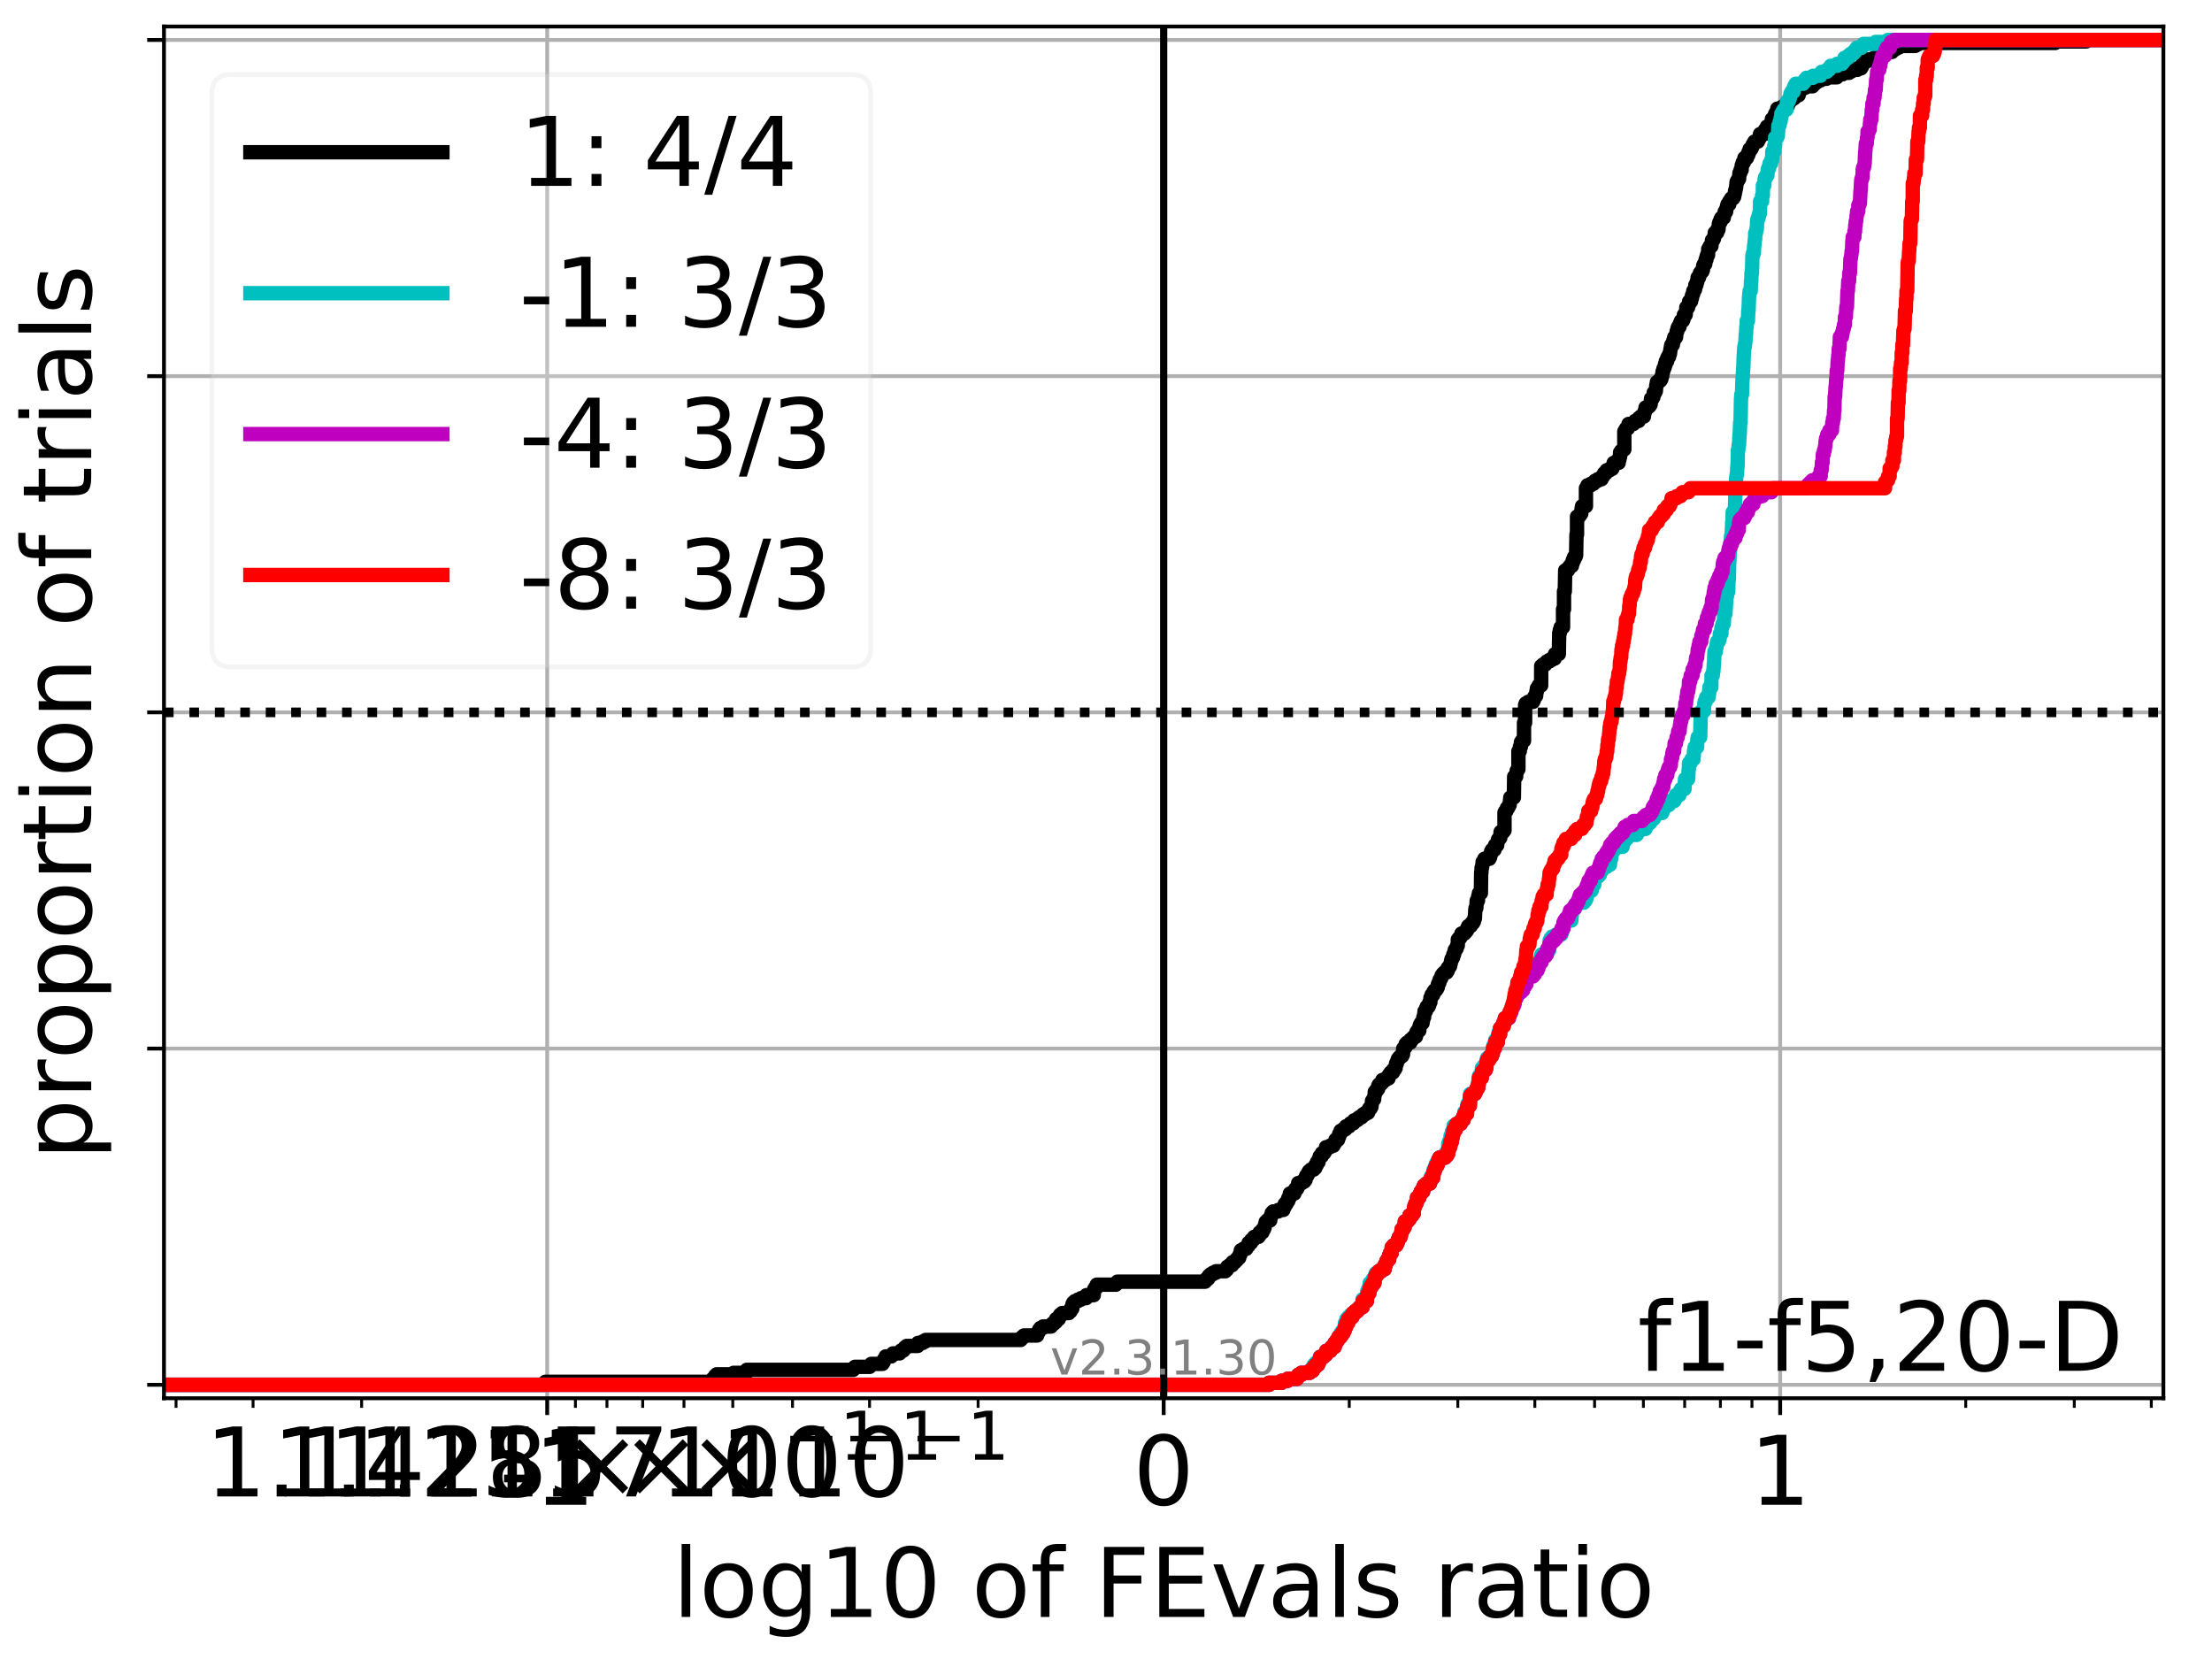 <?xml version="1.0" encoding="utf-8" standalone="no"?>
<!DOCTYPE svg PUBLIC "-//W3C//DTD SVG 1.1//EN"
  "http://www.w3.org/Graphics/SVG/1.1/DTD/svg11.dtd">
<!-- Created with matplotlib (https://matplotlib.org/) -->
<svg height="345.6pt" version="1.1" viewBox="0 0 460.8 345.6" width="460.8pt" xmlns="http://www.w3.org/2000/svg" xmlns:xlink="http://www.w3.org/1999/xlink">
 <defs>
  <style type="text/css">
*{stroke-linecap:butt;stroke-linejoin:round;}
  </style>
 </defs>
 <g id="figure_1">
  <g id="patch_1">
   <path d="M 0 345.6 
L 460.8 345.6 
L 460.8 0 
L 0 0 
z
" style="fill:#ffffff;"/>
  </g>
  <g id="axes_1">
   <g id="patch_2">
    <path d="M 34.16 291.28 
L 450.672 291.28 
L 450.672 5.52 
L 34.16 5.52 
z
" style="fill:#ffffff;"/>
   </g>
   <g id="matplotlib.axis_1">
    <g id="xtick_1">
     <g id="line2d_1">
      <path clip-path="url(#p8dbeee368b)" d="M 113.992 291.28 
L 113.992 5.52 
" style="fill:none;stroke:#b0b0b0;stroke-linecap:square;stroke-width:0.8;"/>
     </g>
     <g id="line2d_2">
      <defs>
       <path d="M 0 0 
L 0 3.5 
" id="mb9779452e0" style="stroke:#000000;stroke-width:0.8;"/>
      </defs>
      <g>
       <use style="stroke:#000000;stroke-width:0.8;" x="113.992" xlink:href="#mb9779452e0" y="291.28"/>
      </g>
     </g>
     <g id="text_1">
      <!-- -1 -->
      <defs>
       <path d="M 4.891 31.391 
L 31.203 31.391 
L 31.203 23.391 
L 4.891 23.391 
z
" id="DejaVuSans-45"/>
       <path d="M 12.406 8.297 
L 28.516 8.297 
L 28.516 63.922 
L 10.984 60.406 
L 10.984 69.391 
L 28.422 72.906 
L 38.281 72.906 
L 38.281 8.297 
L 54.391 8.297 
L 54.391 0 
L 12.406 0 
z
" id="DejaVuSans-49"/>
      </defs>
      <g transform="translate(104.022 313.477)scale(0.2 -0.2)">
       <use xlink:href="#DejaVuSans-45"/>
       <use x="36.084" xlink:href="#DejaVuSans-49"/>
      </g>
     </g>
    </g>
    <g id="xtick_2">
     <g id="line2d_3">
      <path clip-path="url(#p8dbeee368b)" d="M 242.416 291.28 
L 242.416 5.52 
" style="fill:none;stroke:#b0b0b0;stroke-linecap:square;stroke-width:0.8;"/>
     </g>
     <g id="line2d_4">
      <g>
       <use style="stroke:#000000;stroke-width:0.8;" x="242.416" xlink:href="#mb9779452e0" y="291.28"/>
      </g>
     </g>
     <g id="text_2">
      <!-- 0 -->
      <defs>
       <path d="M 31.781 66.406 
Q 24.172 66.406 20.328 58.906 
Q 16.5 51.422 16.5 36.375 
Q 16.5 21.391 20.328 13.891 
Q 24.172 6.391 31.781 6.391 
Q 39.453 6.391 43.281 13.891 
Q 47.125 21.391 47.125 36.375 
Q 47.125 51.422 43.281 58.906 
Q 39.453 66.406 31.781 66.406 
z
M 31.781 74.219 
Q 44.047 74.219 50.516 64.516 
Q 56.984 54.828 56.984 36.375 
Q 56.984 17.969 50.516 8.266 
Q 44.047 -1.422 31.781 -1.422 
Q 19.531 -1.422 13.062 8.266 
Q 6.594 17.969 6.594 36.375 
Q 6.594 54.828 13.062 64.516 
Q 19.531 74.219 31.781 74.219 
z
" id="DejaVuSans-48"/>
      </defs>
      <g transform="translate(236.054 313.477)scale(0.2 -0.2)">
       <use xlink:href="#DejaVuSans-48"/>
      </g>
     </g>
    </g>
    <g id="xtick_3">
     <g id="line2d_5">
      <path clip-path="url(#p8dbeee368b)" d="M 370.84 291.28 
L 370.84 5.52 
" style="fill:none;stroke:#b0b0b0;stroke-linecap:square;stroke-width:0.8;"/>
     </g>
     <g id="line2d_6">
      <g>
       <use style="stroke:#000000;stroke-width:0.8;" x="370.84" xlink:href="#mb9779452e0" y="291.28"/>
      </g>
     </g>
     <g id="text_3">
      <!-- 1 -->
      <g transform="translate(364.477 313.477)scale(0.2 -0.2)">
       <use xlink:href="#DejaVuSans-49"/>
      </g>
     </g>
    </g>
    <g id="xtick_4">
     <g id="line2d_7">
      <defs>
       <path d="M 0 0 
L 0 2 
" id="m1b9df61881" style="stroke:#000000;stroke-width:0.6;"/>
      </defs>
      <g>
       <use style="stroke:#000000;stroke-width:0.6;" x="36.673" xlink:href="#m1b9df61881" y="291.28"/>
      </g>
     </g>
    </g>
    <g id="xtick_5">
     <g id="line2d_8">
      <g>
       <use style="stroke:#000000;stroke-width:0.6;" x="52.718" xlink:href="#m1b9df61881" y="291.28"/>
      </g>
     </g>
    </g>
    <g id="xtick_6">
     <g id="line2d_9">
      <g>
       <use style="stroke:#000000;stroke-width:0.6;" x="75.333" xlink:href="#m1b9df61881" y="291.28"/>
      </g>
     </g>
    </g>
    <g id="xtick_7">
     <g id="line2d_10">
      <g>
       <use style="stroke:#000000;stroke-width:0.6;" x="119.868" xlink:href="#m1b9df61881" y="291.28"/>
      </g>
     </g>
     <g id="text_4">
      <!-- $\mathdefault{1.11111\times10^{-1}}$ -->
      <defs>
       <path d="M 10.688 12.406 
L 21 12.406 
L 21 0 
L 10.688 0 
z
" id="DejaVuSans-46"/>
       <path d="M 70.125 53.719 
L 47.797 31.297 
L 70.125 8.984 
L 64.312 3.078 
L 41.891 25.484 
L 19.484 3.078 
L 13.719 8.984 
L 35.984 31.297 
L 13.719 53.719 
L 19.484 59.625 
L 41.891 37.203 
L 64.312 59.625 
z
" id="DejaVuSans-215"/>
       <path d="M 10.594 35.5 
L 73.188 35.5 
L 73.188 27.203 
L 10.594 27.203 
z
" id="DejaVuSans-8722"/>
      </defs>
      <g transform="translate(42.768 311.877)scale(0.2 -0.2)">
       <use transform="translate(0 0.684)" xlink:href="#DejaVuSans-49"/>
       <use transform="translate(63.623 0.684)" xlink:href="#DejaVuSans-46"/>
       <use transform="translate(95.41 0.684)" xlink:href="#DejaVuSans-49"/>
       <use transform="translate(159.033 0.684)" xlink:href="#DejaVuSans-49"/>
       <use transform="translate(222.656 0.684)" xlink:href="#DejaVuSans-49"/>
       <use transform="translate(286.279 0.684)" xlink:href="#DejaVuSans-49"/>
       <use transform="translate(349.902 0.684)" xlink:href="#DejaVuSans-49"/>
       <use transform="translate(433.008 0.684)" xlink:href="#DejaVuSans-215"/>
       <use transform="translate(536.279 0.684)" xlink:href="#DejaVuSans-49"/>
       <use transform="translate(599.902 0.684)" xlink:href="#DejaVuSans-48"/>
       <use transform="translate(664.482 38.966)scale(0.7)" xlink:href="#DejaVuSans-8722"/>
       <use transform="translate(723.135 38.966)scale(0.7)" xlink:href="#DejaVuSans-49"/>
      </g>
     </g>
    </g>
    <g id="xtick_8">
     <g id="line2d_11">
      <g>
       <use style="stroke:#000000;stroke-width:0.6;" x="126.438" xlink:href="#m1b9df61881" y="291.28"/>
      </g>
     </g>
     <g id="text_5">
      <!-- $\mathdefault{1.25\times10^{-1}}$ -->
      <defs>
       <path d="M 19.188 8.297 
L 53.609 8.297 
L 53.609 0 
L 7.328 0 
L 7.328 8.297 
Q 12.938 14.109 22.625 23.891 
Q 32.328 33.688 34.812 36.531 
Q 39.547 41.844 41.422 45.531 
Q 43.312 49.219 43.312 52.781 
Q 43.312 58.594 39.234 62.25 
Q 35.156 65.922 28.609 65.922 
Q 23.969 65.922 18.812 64.312 
Q 13.672 62.703 7.812 59.422 
L 7.812 69.391 
Q 13.766 71.781 18.938 73 
Q 24.125 74.219 28.422 74.219 
Q 39.75 74.219 46.484 68.547 
Q 53.219 62.891 53.219 53.422 
Q 53.219 48.922 51.531 44.891 
Q 49.859 40.875 45.406 35.406 
Q 44.188 33.984 37.641 27.219 
Q 31.109 20.453 19.188 8.297 
z
" id="DejaVuSans-50"/>
       <path d="M 10.797 72.906 
L 49.516 72.906 
L 49.516 64.594 
L 19.828 64.594 
L 19.828 46.734 
Q 21.969 47.469 24.109 47.828 
Q 26.266 48.188 28.422 48.188 
Q 40.625 48.188 47.75 41.5 
Q 54.891 34.812 54.891 23.391 
Q 54.891 11.625 47.562 5.094 
Q 40.234 -1.422 26.906 -1.422 
Q 22.312 -1.422 17.547 -0.641 
Q 12.797 0.141 7.719 1.703 
L 7.719 11.625 
Q 12.109 9.234 16.797 8.062 
Q 21.484 6.891 26.703 6.891 
Q 35.156 6.891 40.078 11.328 
Q 45.016 15.766 45.016 23.391 
Q 45.016 31 40.078 35.438 
Q 35.156 39.891 26.703 39.891 
Q 22.75 39.891 18.812 39.016 
Q 14.891 38.141 10.797 36.281 
z
" id="DejaVuSans-53"/>
      </defs>
      <g transform="translate(68.438 311.877)scale(0.2 -0.2)">
       <use transform="translate(0 0.684)" xlink:href="#DejaVuSans-49"/>
       <use transform="translate(63.623 0.684)" xlink:href="#DejaVuSans-46"/>
       <use transform="translate(95.332 0.684)" xlink:href="#DejaVuSans-50"/>
       <use transform="translate(158.955 0.684)" xlink:href="#DejaVuSans-53"/>
       <use transform="translate(242.061 0.684)" xlink:href="#DejaVuSans-215"/>
       <use transform="translate(345.332 0.684)" xlink:href="#DejaVuSans-49"/>
       <use transform="translate(408.955 0.684)" xlink:href="#DejaVuSans-48"/>
       <use transform="translate(473.535 38.966)scale(0.7)" xlink:href="#DejaVuSans-8722"/>
       <use transform="translate(532.188 38.966)scale(0.7)" xlink:href="#DejaVuSans-49"/>
      </g>
     </g>
    </g>
    <g id="xtick_9">
     <g id="line2d_12">
      <g>
       <use style="stroke:#000000;stroke-width:0.6;" x="133.885" xlink:href="#m1b9df61881" y="291.28"/>
      </g>
     </g>
     <g id="text_6">
      <!-- $\mathdefault{1.42857\times10^{-1}}$ -->
      <defs>
       <path d="M 37.797 64.312 
L 12.891 25.391 
L 37.797 25.391 
z
M 35.203 72.906 
L 47.609 72.906 
L 47.609 25.391 
L 58.016 25.391 
L 58.016 17.188 
L 47.609 17.188 
L 47.609 0 
L 37.797 0 
L 37.797 17.188 
L 4.891 17.188 
L 4.891 26.703 
z
" id="DejaVuSans-52"/>
       <path d="M 31.781 34.625 
Q 24.75 34.625 20.719 30.859 
Q 16.703 27.094 16.703 20.516 
Q 16.703 13.922 20.719 10.156 
Q 24.75 6.391 31.781 6.391 
Q 38.812 6.391 42.859 10.172 
Q 46.922 13.969 46.922 20.516 
Q 46.922 27.094 42.891 30.859 
Q 38.875 34.625 31.781 34.625 
z
M 21.922 38.812 
Q 15.578 40.375 12.031 44.719 
Q 8.5 49.078 8.5 55.328 
Q 8.5 64.062 14.719 69.141 
Q 20.953 74.219 31.781 74.219 
Q 42.672 74.219 48.875 69.141 
Q 55.078 64.062 55.078 55.328 
Q 55.078 49.078 51.531 44.719 
Q 48 40.375 41.703 38.812 
Q 48.828 37.156 52.797 32.312 
Q 56.781 27.484 56.781 20.516 
Q 56.781 9.906 50.312 4.234 
Q 43.844 -1.422 31.781 -1.422 
Q 19.734 -1.422 13.25 4.234 
Q 6.781 9.906 6.781 20.516 
Q 6.781 27.484 10.781 32.312 
Q 14.797 37.156 21.922 38.812 
z
M 18.312 54.391 
Q 18.312 48.734 21.844 45.562 
Q 25.391 42.391 31.781 42.391 
Q 38.141 42.391 41.719 45.562 
Q 45.312 48.734 45.312 54.391 
Q 45.312 60.062 41.719 63.234 
Q 38.141 66.406 31.781 66.406 
Q 25.391 66.406 21.844 63.234 
Q 18.312 60.062 18.312 54.391 
z
" id="DejaVuSans-56"/>
       <path d="M 8.203 72.906 
L 55.078 72.906 
L 55.078 68.703 
L 28.609 0 
L 18.312 0 
L 43.219 64.594 
L 8.203 64.594 
z
" id="DejaVuSans-55"/>
      </defs>
      <g transform="translate(56.785 311.877)scale(0.2 -0.2)">
       <use transform="translate(0 0.684)" xlink:href="#DejaVuSans-49"/>
       <use transform="translate(63.623 0.684)" xlink:href="#DejaVuSans-46"/>
       <use transform="translate(95.41 0.684)" xlink:href="#DejaVuSans-52"/>
       <use transform="translate(159.033 0.684)" xlink:href="#DejaVuSans-50"/>
       <use transform="translate(222.656 0.684)" xlink:href="#DejaVuSans-56"/>
       <use transform="translate(286.279 0.684)" xlink:href="#DejaVuSans-53"/>
       <use transform="translate(349.793 0.684)" xlink:href="#DejaVuSans-55"/>
       <use transform="translate(432.898 0.684)" xlink:href="#DejaVuSans-215"/>
       <use transform="translate(536.17 0.684)" xlink:href="#DejaVuSans-49"/>
       <use transform="translate(599.793 0.684)" xlink:href="#DejaVuSans-48"/>
       <use transform="translate(664.373 38.966)scale(0.7)" xlink:href="#DejaVuSans-8722"/>
       <use transform="translate(723.025 38.966)scale(0.7)" xlink:href="#DejaVuSans-49"/>
      </g>
     </g>
    </g>
    <g id="xtick_10">
     <g id="line2d_13">
      <g>
       <use style="stroke:#000000;stroke-width:0.6;" x="142.483" xlink:href="#m1b9df61881" y="291.28"/>
      </g>
     </g>
    </g>
    <g id="xtick_11">
     <g id="line2d_14">
      <g>
       <use style="stroke:#000000;stroke-width:0.6;" x="152.651" xlink:href="#m1b9df61881" y="291.28"/>
      </g>
     </g>
    </g>
    <g id="xtick_12">
     <g id="line2d_15">
      <g>
       <use style="stroke:#000000;stroke-width:0.6;" x="165.097" xlink:href="#m1b9df61881" y="291.28"/>
      </g>
     </g>
    </g>
    <g id="xtick_13">
     <g id="line2d_16">
      <g>
       <use style="stroke:#000000;stroke-width:0.6;" x="181.142" xlink:href="#m1b9df61881" y="291.28"/>
      </g>
     </g>
    </g>
    <g id="xtick_14">
     <g id="line2d_17">
      <g>
       <use style="stroke:#000000;stroke-width:0.6;" x="203.757" xlink:href="#m1b9df61881" y="291.28"/>
      </g>
     </g>
    </g>
    <g id="xtick_15">
     <g id="line2d_18">
      <g>
       <use style="stroke:#000000;stroke-width:0.6;" x="281.075" xlink:href="#m1b9df61881" y="291.28"/>
      </g>
     </g>
    </g>
    <g id="xtick_16">
     <g id="line2d_19">
      <g>
       <use style="stroke:#000000;stroke-width:0.6;" x="303.69" xlink:href="#m1b9df61881" y="291.28"/>
      </g>
     </g>
    </g>
    <g id="xtick_17">
     <g id="line2d_20">
      <g>
       <use style="stroke:#000000;stroke-width:0.6;" x="319.735" xlink:href="#m1b9df61881" y="291.28"/>
      </g>
     </g>
    </g>
    <g id="xtick_18">
     <g id="line2d_21">
      <g>
       <use style="stroke:#000000;stroke-width:0.6;" x="332.181" xlink:href="#m1b9df61881" y="291.28"/>
      </g>
     </g>
    </g>
    <g id="xtick_19">
     <g id="line2d_22">
      <g>
       <use style="stroke:#000000;stroke-width:0.6;" x="342.349" xlink:href="#m1b9df61881" y="291.28"/>
      </g>
     </g>
    </g>
    <g id="xtick_20">
     <g id="line2d_23">
      <g>
       <use style="stroke:#000000;stroke-width:0.6;" x="350.947" xlink:href="#m1b9df61881" y="291.28"/>
      </g>
     </g>
    </g>
    <g id="xtick_21">
     <g id="line2d_24">
      <g>
       <use style="stroke:#000000;stroke-width:0.6;" x="358.394" xlink:href="#m1b9df61881" y="291.28"/>
      </g>
     </g>
    </g>
    <g id="xtick_22">
     <g id="line2d_25">
      <g>
       <use style="stroke:#000000;stroke-width:0.6;" x="364.964" xlink:href="#m1b9df61881" y="291.28"/>
      </g>
     </g>
    </g>
    <g id="xtick_23">
     <g id="line2d_26">
      <g>
       <use style="stroke:#000000;stroke-width:0.6;" x="409.499" xlink:href="#m1b9df61881" y="291.28"/>
      </g>
     </g>
    </g>
    <g id="xtick_24">
     <g id="line2d_27">
      <g>
       <use style="stroke:#000000;stroke-width:0.6;" x="432.114" xlink:href="#m1b9df61881" y="291.28"/>
      </g>
     </g>
    </g>
    <g id="xtick_25">
     <g id="line2d_28">
      <g>
       <use style="stroke:#000000;stroke-width:0.6;" x="448.159" xlink:href="#m1b9df61881" y="291.28"/>
      </g>
     </g>
    </g>
    <g id="text_7">
     <!-- log10 of FEvals ratio -->
     <defs>
      <path d="M 9.422 75.984 
L 18.406 75.984 
L 18.406 0 
L 9.422 0 
z
" id="DejaVuSans-108"/>
      <path d="M 30.609 48.391 
Q 23.391 48.391 19.188 42.75 
Q 14.984 37.109 14.984 27.297 
Q 14.984 17.484 19.156 11.844 
Q 23.344 6.203 30.609 6.203 
Q 37.797 6.203 41.984 11.859 
Q 46.188 17.531 46.188 27.297 
Q 46.188 37.016 41.984 42.703 
Q 37.797 48.391 30.609 48.391 
z
M 30.609 56 
Q 42.328 56 49.016 48.375 
Q 55.719 40.766 55.719 27.297 
Q 55.719 13.875 49.016 6.219 
Q 42.328 -1.422 30.609 -1.422 
Q 18.844 -1.422 12.172 6.219 
Q 5.516 13.875 5.516 27.297 
Q 5.516 40.766 12.172 48.375 
Q 18.844 56 30.609 56 
z
" id="DejaVuSans-111"/>
      <path d="M 45.406 27.984 
Q 45.406 37.75 41.375 43.109 
Q 37.359 48.484 30.078 48.484 
Q 22.859 48.484 18.828 43.109 
Q 14.797 37.75 14.797 27.984 
Q 14.797 18.266 18.828 12.891 
Q 22.859 7.516 30.078 7.516 
Q 37.359 7.516 41.375 12.891 
Q 45.406 18.266 45.406 27.984 
z
M 54.391 6.781 
Q 54.391 -7.172 48.188 -13.984 
Q 42 -20.797 29.203 -20.797 
Q 24.469 -20.797 20.266 -20.094 
Q 16.062 -19.391 12.109 -17.922 
L 12.109 -9.188 
Q 16.062 -11.328 19.922 -12.344 
Q 23.781 -13.375 27.781 -13.375 
Q 36.625 -13.375 41.016 -8.766 
Q 45.406 -4.156 45.406 5.172 
L 45.406 9.625 
Q 42.625 4.781 38.281 2.391 
Q 33.938 0 27.875 0 
Q 17.828 0 11.672 7.656 
Q 5.516 15.328 5.516 27.984 
Q 5.516 40.672 11.672 48.328 
Q 17.828 56 27.875 56 
Q 33.938 56 38.281 53.609 
Q 42.625 51.219 45.406 46.391 
L 45.406 54.688 
L 54.391 54.688 
z
" id="DejaVuSans-103"/>
      <path id="DejaVuSans-32"/>
      <path d="M 37.109 75.984 
L 37.109 68.5 
L 28.516 68.5 
Q 23.688 68.5 21.797 66.547 
Q 19.922 64.594 19.922 59.516 
L 19.922 54.688 
L 34.719 54.688 
L 34.719 47.703 
L 19.922 47.703 
L 19.922 0 
L 10.891 0 
L 10.891 47.703 
L 2.297 47.703 
L 2.297 54.688 
L 10.891 54.688 
L 10.891 58.5 
Q 10.891 67.625 15.141 71.797 
Q 19.391 75.984 28.609 75.984 
z
" id="DejaVuSans-102"/>
      <path d="M 9.812 72.906 
L 51.703 72.906 
L 51.703 64.594 
L 19.672 64.594 
L 19.672 43.109 
L 48.578 43.109 
L 48.578 34.812 
L 19.672 34.812 
L 19.672 0 
L 9.812 0 
z
" id="DejaVuSans-70"/>
      <path d="M 9.812 72.906 
L 55.906 72.906 
L 55.906 64.594 
L 19.672 64.594 
L 19.672 43.016 
L 54.391 43.016 
L 54.391 34.719 
L 19.672 34.719 
L 19.672 8.297 
L 56.781 8.297 
L 56.781 0 
L 9.812 0 
z
" id="DejaVuSans-69"/>
      <path d="M 2.984 54.688 
L 12.5 54.688 
L 29.594 8.797 
L 46.688 54.688 
L 56.203 54.688 
L 35.688 0 
L 23.484 0 
z
" id="DejaVuSans-118"/>
      <path d="M 34.281 27.484 
Q 23.391 27.484 19.188 25 
Q 14.984 22.516 14.984 16.5 
Q 14.984 11.719 18.141 8.906 
Q 21.297 6.109 26.703 6.109 
Q 34.188 6.109 38.703 11.406 
Q 43.219 16.703 43.219 25.484 
L 43.219 27.484 
z
M 52.203 31.203 
L 52.203 0 
L 43.219 0 
L 43.219 8.297 
Q 40.141 3.328 35.547 0.953 
Q 30.953 -1.422 24.312 -1.422 
Q 15.922 -1.422 10.953 3.297 
Q 6 8.016 6 15.922 
Q 6 25.141 12.172 29.828 
Q 18.359 34.516 30.609 34.516 
L 43.219 34.516 
L 43.219 35.406 
Q 43.219 41.609 39.141 45 
Q 35.062 48.391 27.688 48.391 
Q 23 48.391 18.547 47.266 
Q 14.109 46.141 10.016 43.891 
L 10.016 52.203 
Q 14.938 54.109 19.578 55.047 
Q 24.219 56 28.609 56 
Q 40.484 56 46.344 49.844 
Q 52.203 43.703 52.203 31.203 
z
" id="DejaVuSans-97"/>
      <path d="M 44.281 53.078 
L 44.281 44.578 
Q 40.484 46.531 36.375 47.5 
Q 32.281 48.484 27.875 48.484 
Q 21.188 48.484 17.844 46.438 
Q 14.5 44.391 14.5 40.281 
Q 14.5 37.156 16.891 35.375 
Q 19.281 33.594 26.516 31.984 
L 29.594 31.297 
Q 39.156 29.25 43.188 25.516 
Q 47.219 21.781 47.219 15.094 
Q 47.219 7.469 41.188 3.016 
Q 35.156 -1.422 24.609 -1.422 
Q 20.219 -1.422 15.453 -0.562 
Q 10.688 0.297 5.422 2 
L 5.422 11.281 
Q 10.406 8.688 15.234 7.391 
Q 20.062 6.109 24.812 6.109 
Q 31.156 6.109 34.562 8.281 
Q 37.984 10.453 37.984 14.406 
Q 37.984 18.062 35.516 20.016 
Q 33.062 21.969 24.703 23.781 
L 21.578 24.516 
Q 13.234 26.266 9.516 29.906 
Q 5.812 33.547 5.812 39.891 
Q 5.812 47.609 11.281 51.797 
Q 16.75 56 26.812 56 
Q 31.781 56 36.172 55.266 
Q 40.578 54.547 44.281 53.078 
z
" id="DejaVuSans-115"/>
      <path d="M 41.109 46.297 
Q 39.594 47.172 37.812 47.578 
Q 36.031 48 33.891 48 
Q 26.266 48 22.188 43.047 
Q 18.109 38.094 18.109 28.812 
L 18.109 0 
L 9.078 0 
L 9.078 54.688 
L 18.109 54.688 
L 18.109 46.188 
Q 20.953 51.172 25.484 53.578 
Q 30.031 56 36.531 56 
Q 37.453 56 38.578 55.875 
Q 39.703 55.766 41.062 55.516 
z
" id="DejaVuSans-114"/>
      <path d="M 18.312 70.219 
L 18.312 54.688 
L 36.812 54.688 
L 36.812 47.703 
L 18.312 47.703 
L 18.312 18.016 
Q 18.312 11.328 20.141 9.422 
Q 21.969 7.516 27.594 7.516 
L 36.812 7.516 
L 36.812 0 
L 27.594 0 
Q 17.188 0 13.234 3.875 
Q 9.281 7.766 9.281 18.016 
L 9.281 47.703 
L 2.688 47.703 
L 2.688 54.688 
L 9.281 54.688 
L 9.281 70.219 
z
" id="DejaVuSans-116"/>
      <path d="M 9.422 54.688 
L 18.406 54.688 
L 18.406 0 
L 9.422 0 
z
M 9.422 75.984 
L 18.406 75.984 
L 18.406 64.594 
L 9.422 64.594 
z
" id="DejaVuSans-105"/>
     </defs>
     <g transform="translate(140.111 336.833)scale(0.2 -0.2)">
      <use xlink:href="#DejaVuSans-108"/>
      <use x="27.783" xlink:href="#DejaVuSans-111"/>
      <use x="88.965" xlink:href="#DejaVuSans-103"/>
      <use x="152.441" xlink:href="#DejaVuSans-49"/>
      <use x="216.064" xlink:href="#DejaVuSans-48"/>
      <use x="279.688" xlink:href="#DejaVuSans-32"/>
      <use x="311.475" xlink:href="#DejaVuSans-111"/>
      <use x="372.656" xlink:href="#DejaVuSans-102"/>
      <use x="407.861" xlink:href="#DejaVuSans-32"/>
      <use x="439.648" xlink:href="#DejaVuSans-70"/>
      <use x="497.168" xlink:href="#DejaVuSans-69"/>
      <use x="560.352" xlink:href="#DejaVuSans-118"/>
      <use x="619.531" xlink:href="#DejaVuSans-97"/>
      <use x="680.811" xlink:href="#DejaVuSans-108"/>
      <use x="708.594" xlink:href="#DejaVuSans-115"/>
      <use x="760.693" xlink:href="#DejaVuSans-32"/>
      <use x="792.48" xlink:href="#DejaVuSans-114"/>
      <use x="833.594" xlink:href="#DejaVuSans-97"/>
      <use x="894.873" xlink:href="#DejaVuSans-116"/>
      <use x="934.082" xlink:href="#DejaVuSans-105"/>
      <use x="961.865" xlink:href="#DejaVuSans-111"/>
     </g>
    </g>
   </g>
   <g id="matplotlib.axis_2">
    <g id="ytick_1">
     <g id="line2d_29">
      <path clip-path="url(#p8dbeee368b)" d="M 34.16 288.478 
L 450.672 288.478 
" style="fill:none;stroke:#b0b0b0;stroke-linecap:square;stroke-width:0.8;"/>
     </g>
     <g id="line2d_30">
      <defs>
       <path d="M 0 0 
L -3.5 0 
" id="m8544566cde" style="stroke:#000000;stroke-width:0.8;"/>
      </defs>
      <g>
       <use style="stroke:#000000;stroke-width:0.8;" x="34.16" xlink:href="#m8544566cde" y="288.478"/>
      </g>
     </g>
    </g>
    <g id="ytick_2">
     <g id="line2d_31">
      <path clip-path="url(#p8dbeee368b)" d="M 34.16 218.439 
L 450.672 218.439 
" style="fill:none;stroke:#b0b0b0;stroke-linecap:square;stroke-width:0.8;"/>
     </g>
     <g id="line2d_32">
      <g>
       <use style="stroke:#000000;stroke-width:0.8;" x="34.16" xlink:href="#m8544566cde" y="218.439"/>
      </g>
     </g>
    </g>
    <g id="ytick_3">
     <g id="line2d_33">
      <path clip-path="url(#p8dbeee368b)" d="M 34.16 148.4 
L 450.672 148.4 
" style="fill:none;stroke:#b0b0b0;stroke-linecap:square;stroke-width:0.8;"/>
     </g>
     <g id="line2d_34">
      <g>
       <use style="stroke:#000000;stroke-width:0.8;" x="34.16" xlink:href="#m8544566cde" y="148.4"/>
      </g>
     </g>
    </g>
    <g id="ytick_4">
     <g id="line2d_35">
      <path clip-path="url(#p8dbeee368b)" d="M 34.16 78.361 
L 450.672 78.361 
" style="fill:none;stroke:#b0b0b0;stroke-linecap:square;stroke-width:0.8;"/>
     </g>
     <g id="line2d_36">
      <g>
       <use style="stroke:#000000;stroke-width:0.8;" x="34.16" xlink:href="#m8544566cde" y="78.361"/>
      </g>
     </g>
    </g>
    <g id="ytick_5">
     <g id="line2d_37">
      <path clip-path="url(#p8dbeee368b)" d="M 34.16 8.322 
L 450.672 8.322 
" style="fill:none;stroke:#b0b0b0;stroke-linecap:square;stroke-width:0.8;"/>
     </g>
     <g id="line2d_38">
      <g>
       <use style="stroke:#000000;stroke-width:0.8;" x="34.16" xlink:href="#m8544566cde" y="8.322"/>
      </g>
     </g>
    </g>
    <g id="text_8">
     <!-- proportion of trials -->
     <defs>
      <path d="M 18.109 8.203 
L 18.109 -20.797 
L 9.078 -20.797 
L 9.078 54.688 
L 18.109 54.688 
L 18.109 46.391 
Q 20.953 51.266 25.266 53.625 
Q 29.594 56 35.594 56 
Q 45.562 56 51.781 48.094 
Q 58.016 40.188 58.016 27.297 
Q 58.016 14.406 51.781 6.484 
Q 45.562 -1.422 35.594 -1.422 
Q 29.594 -1.422 25.266 0.953 
Q 20.953 3.328 18.109 8.203 
z
M 48.688 27.297 
Q 48.688 37.203 44.609 42.844 
Q 40.531 48.484 33.406 48.484 
Q 26.266 48.484 22.188 42.844 
Q 18.109 37.203 18.109 27.297 
Q 18.109 17.391 22.188 11.75 
Q 26.266 6.109 33.406 6.109 
Q 40.531 6.109 44.609 11.75 
Q 48.688 17.391 48.688 27.297 
z
" id="DejaVuSans-112"/>
      <path d="M 54.891 33.016 
L 54.891 0 
L 45.906 0 
L 45.906 32.719 
Q 45.906 40.484 42.875 44.328 
Q 39.844 48.188 33.797 48.188 
Q 26.516 48.188 22.312 43.547 
Q 18.109 38.922 18.109 30.906 
L 18.109 0 
L 9.078 0 
L 9.078 54.688 
L 18.109 54.688 
L 18.109 46.188 
Q 21.344 51.125 25.703 53.562 
Q 30.078 56 35.797 56 
Q 45.219 56 50.047 50.172 
Q 54.891 44.344 54.891 33.016 
z
" id="DejaVuSans-110"/>
     </defs>
     <g transform="translate(19.001 241.628)rotate(-90)scale(0.2 -0.2)">
      <use xlink:href="#DejaVuSans-112"/>
      <use x="63.477" xlink:href="#DejaVuSans-114"/>
      <use x="104.559" xlink:href="#DejaVuSans-111"/>
      <use x="165.74" xlink:href="#DejaVuSans-112"/>
      <use x="229.217" xlink:href="#DejaVuSans-111"/>
      <use x="290.398" xlink:href="#DejaVuSans-114"/>
      <use x="331.512" xlink:href="#DejaVuSans-116"/>
      <use x="370.721" xlink:href="#DejaVuSans-105"/>
      <use x="398.504" xlink:href="#DejaVuSans-111"/>
      <use x="459.686" xlink:href="#DejaVuSans-110"/>
      <use x="523.064" xlink:href="#DejaVuSans-32"/>
      <use x="554.852" xlink:href="#DejaVuSans-111"/>
      <use x="616.033" xlink:href="#DejaVuSans-102"/>
      <use x="651.238" xlink:href="#DejaVuSans-32"/>
      <use x="683.025" xlink:href="#DejaVuSans-116"/>
      <use x="722.234" xlink:href="#DejaVuSans-114"/>
      <use x="763.348" xlink:href="#DejaVuSans-105"/>
      <use x="791.131" xlink:href="#DejaVuSans-97"/>
      <use x="852.41" xlink:href="#DejaVuSans-108"/>
      <use x="880.193" xlink:href="#DejaVuSans-115"/>
     </g>
    </g>
   </g>
   <g id="line2d_39">
    <path clip-path="url(#p8dbeee368b)" d="M 34.16 288.478 
L 113.296 288.478 
L 113.296 288.167 
L 113.622 288.167 
L 113.622 287.856 
L 148.186 287.856 
L 148.186 287.545 
L 148.471 287.545 
L 148.471 287.233 
L 148.842 287.233 
L 148.842 286.922 
L 148.961 286.922 
L 148.961 286.611 
L 149.286 286.611 
L 149.286 286.299 
L 152.811 286.299 
L 152.811 285.988 
L 155.517 285.988 
L 155.554 285.366 
L 177.741 285.366 
L 177.741 285.054 
L 178.067 285.054 
L 178.067 284.743 
L 181.163 284.743 
L 181.163 284.432 
L 181.489 284.432 
L 181.489 284.12 
L 183.85 284.12 
L 183.85 283.809 
L 184.059 283.809 
L 184.135 283.187 
L 184.384 283.187 
L 184.384 282.875 
L 184.507 282.875 
L 184.507 282.564 
L 185.685 282.564 
L 185.685 282.253 
L 186.01 282.253 
L 186.01 281.941 
L 187.394 281.941 
L 187.394 281.63 
L 187.722 281.63 
L 187.722 281.319 
L 188.232 281.319 
L 188.232 281.008 
L 188.475 281.008 
L 188.475 280.696 
L 188.866 280.696 
L 188.866 280.385 
L 191.182 280.385 
L 191.218 279.762 
L 192.221 279.762 
L 192.221 279.451 
L 192.808 279.451 
L 192.808 279.14 
L 212.631 279.14 
L 212.631 278.829 
L 212.916 278.829 
L 212.916 278.517 
L 213.287 278.517 
L 213.287 278.206 
L 216.053 278.206 
L 216.156 277.583 
L 216.338 277.583 
L 216.338 277.272 
L 216.481 277.272 
L 216.481 276.961 
L 216.709 276.961 
L 216.709 276.65 
L 217.256 276.65 
L 217.256 276.338 
L 218.948 276.338 
L 218.948 276.027 
L 219.233 276.027 
L 219.233 275.716 
L 219.605 275.716 
L 219.605 275.404 
L 219.962 275.404 
L 219.998 274.782 
L 220.574 274.782 
L 220.678 274.159 
L 220.859 274.159 
L 220.859 273.848 
L 221.231 273.848 
L 221.231 273.537 
L 222.658 273.537 
L 222.658 273.225 
L 222.984 273.225 
L 223.059 272.603 
L 223.384 272.603 
L 223.421 271.669 
L 223.573 271.669 
L 223.573 271.358 
L 223.896 271.358 
L 223.896 271.046 
L 224.53 271.046 
L 224.53 270.735 
L 225.199 270.735 
L 225.199 270.424 
L 226.28 270.424 
L 226.316 269.801 
L 227.845 269.801 
L 227.942 268.556 
L 228.12 268.556 
L 228.12 268.245 
L 228.445 268.245 
L 228.472 267.622 
L 232.448 267.622 
L 232.448 267.311 
L 232.773 267.311 
L 232.773 267 
L 251.045 267 
L 251.045 266.688 
L 251.33 266.688 
L 251.33 266.377 
L 251.702 266.377 
L 251.702 266.066 
L 251.839 266.066 
L 251.839 265.755 
L 252.167 265.755 
L 252.167 265.443 
L 252.677 265.443 
L 252.677 265.132 
L 253.311 265.132 
L 253.311 264.821 
L 255.261 264.821 
L 255.261 264.509 
L 255.589 264.509 
L 255.67 263.887 
L 256.099 263.887 
L 256.099 263.576 
L 256.666 263.576 
L 256.733 262.953 
L 257.253 262.953 
L 257.253 262.642 
L 257.548 262.642 
L 257.548 262.33 
L 257.833 262.33 
L 257.833 262.019 
L 258.157 262.019 
L 258.204 261.397 
L 258.377 261.397 
L 258.484 260.463 
L 258.994 260.463 
L 258.994 260.151 
L 259.628 260.151 
L 259.628 259.84 
L 259.783 259.84 
L 259.783 259.529 
L 260.088 259.529 
L 260.11 258.906 
L 260.62 258.906 
L 260.675 258.284 
L 261.118 258.284 
L 261.118 257.972 
L 261.254 257.972 
L 261.254 257.661 
L 262.173 257.661 
L 262.173 257.35 
L 262.4 257.35 
L 262.4 256.727 
L 262.983 256.727 
L 263.009 256.105 
L 263.294 256.105 
L 263.294 255.793 
L 263.432 255.793 
L 263.51 255.171 
L 263.571 255.171 
L 263.666 254.548 
L 263.962 254.548 
L 263.962 254.237 
L 264.609 254.237 
L 264.714 253.303 
L 264.879 253.303 
L 264.915 252.681 
L 265.196 252.681 
L 265.196 252.369 
L 266.277 252.369 
L 266.277 252.058 
L 267.337 252.058 
L 267.348 251.435 
L 267.622 251.435 
L 267.634 250.813 
L 267.994 250.813 
L 267.994 250.502 
L 268.117 250.502 
L 268.117 250.19 
L 268.371 250.19 
L 268.374 249.568 
L 268.63 249.568 
L 268.699 248.634 
L 269.653 248.634 
L 269.653 248.011 
L 269.808 248.011 
L 269.808 247.7 
L 270.192 247.7 
L 270.192 247.389 
L 270.34 247.389 
L 270.432 246.455 
L 271.216 246.455 
L 271.216 246.144 
L 271.717 246.144 
L 271.717 245.832 
L 271.962 245.832 
L 271.984 245.21 
L 272.122 245.21 
L 272.122 244.898 
L 272.366 244.898 
L 272.366 244.587 
L 272.516 244.587 
L 272.516 244.276 
L 272.691 244.276 
L 272.691 243.965 
L 273.042 243.965 
L 273.042 243.653 
L 273.665 243.653 
L 273.665 243.342 
L 273.99 243.342 
L 274.032 242.719 
L 274.299 242.719 
L 274.348 242.097 
L 274.668 242.097 
L 274.705 241.474 
L 274.83 241.474 
L 274.94 240.852 
L 275.356 240.852 
L 275.371 240.229 
L 275.85 240.229 
L 275.85 239.918 
L 276.038 239.918 
L 276.038 239.607 
L 276.223 239.607 
L 276.223 238.984 
L 277.061 238.984 
L 277.061 238.673 
L 277.785 238.673 
L 277.785 238.361 
L 277.947 238.361 
L 277.947 238.05 
L 278.165 238.05 
L 278.215 237.428 
L 278.746 237.428 
L 278.761 236.805 
L 278.971 236.805 
L 278.997 236.182 
L 279.238 236.182 
L 279.272 235.56 
L 279.769 235.56 
L 279.769 235.249 
L 280.295 235.249 
L 280.391 234.626 
L 281.075 234.626 
L 281.075 234.315 
L 281.311 234.315 
L 281.311 234.003 
L 281.94 234.003 
L 281.94 233.692 
L 282.08 233.692 
L 282.08 233.381 
L 282.706 233.381 
L 282.706 233.07 
L 283.104 233.07 
L 283.104 232.758 
L 283.63 232.758 
L 283.63 232.447 
L 283.948 232.447 
L 283.948 232.136 
L 284.416 232.136 
L 284.416 231.824 
L 284.991 231.824 
L 284.991 231.513 
L 285.109 231.513 
L 285.109 231.202 
L 285.227 231.202 
L 285.227 230.891 
L 285.54 230.891 
L 285.54 230.579 
L 285.698 230.579 
L 285.807 229.645 
L 285.811 229.645 
L 285.811 229.334 
L 286.014 229.334 
L 286.014 229.023 
L 286.25 229.023 
L 286.338 228.089 
L 286.391 228.089 
L 286.391 227.466 
L 286.621 227.466 
L 286.621 227.155 
L 286.865 227.155 
L 286.865 226.844 
L 287.093 226.844 
L 287.093 226.221 
L 287.261 226.221 
L 287.261 225.91 
L 287.645 225.91 
L 287.645 225.599 
L 287.954 225.599 
L 287.97 224.976 
L 288.655 224.976 
L 288.655 224.665 
L 289.252 224.665 
L 289.252 224.042 
L 289.457 224.042 
L 289.457 223.731 
L 289.673 223.731 
L 289.673 223.42 
L 290.178 223.42 
L 290.254 222.797 
L 290.581 222.797 
L 290.581 222.486 
L 290.74 222.486 
L 290.815 221.552 
L 290.985 221.552 
L 291.091 220.929 
L 291.201 220.929 
L 291.201 220.618 
L 291.416 220.618 
L 291.416 220.307 
L 291.725 220.307 
L 291.725 219.996 
L 292.109 219.996 
L 292.109 219.684 
L 292.268 219.684 
L 292.302 218.439 
L 292.584 218.439 
L 292.584 218.128 
L 292.811 218.128 
L 292.819 217.505 
L 293.106 217.505 
L 293.106 217.194 
L 293.799 217.194 
L 293.83 216.572 
L 294.214 216.572 
L 294.214 216.26 
L 294.501 216.26 
L 294.501 215.949 
L 294.97 215.949 
L 295.08 215.015 
L 295.283 215.015 
L 295.283 214.704 
L 295.668 214.704 
L 295.712 213.77 
L 295.814 213.77 
L 295.814 213.459 
L 295.976 213.459 
L 295.976 213.147 
L 296.341 213.147 
L 296.41 212.525 
L 296.457 212.525 
L 296.507 211.902 
L 296.66 211.902 
L 296.756 210.657 
L 297.033 210.657 
L 297.084 210.035 
L 297.209 210.035 
L 297.209 209.723 
L 297.594 209.723 
L 297.594 209.412 
L 297.735 209.412 
L 297.77 208.789 
L 297.972 208.789 
L 297.985 207.856 
L 298.147 207.856 
L 298.228 207.233 
L 298.569 207.233 
L 298.608 206.61 
L 298.837 206.61 
L 298.837 206.299 
L 299.149 206.299 
L 299.149 205.988 
L 299.368 205.988 
L 299.368 205.677 
L 299.518 205.677 
L 299.535 205.054 
L 299.676 205.054 
L 299.676 204.743 
L 299.842 204.743 
L 299.894 204.12 
L 300.057 204.12 
L 300.057 203.809 
L 300.233 203.809 
L 300.324 203.186 
L 300.543 203.186 
L 300.543 202.875 
L 300.855 202.875 
L 300.855 202.564 
L 301.382 202.564 
L 301.382 202.252 
L 301.583 202.252 
L 301.585 201.63 
L 301.852 201.63 
L 301.852 201.319 
L 302.06 201.319 
L 302.17 200.696 
L 302.218 200.696 
L 302.295 200.073 
L 302.384 200.073 
L 302.384 199.762 
L 302.545 199.762 
L 302.545 199.451 
L 302.703 199.451 
L 302.752 198.828 
L 302.91 198.828 
L 302.988 198.206 
L 303.055 198.206 
L 303.055 197.894 
L 303.263 197.894 
L 303.263 197.583 
L 303.454 197.583 
L 303.548 196.961 
L 303.689 196.961 
L 303.69 195.715 
L 303.92 195.715 
L 303.92 195.404 
L 304.19 195.404 
L 304.19 195.093 
L 304.383 195.093 
L 304.438 194.47 
L 305.084 194.47 
L 305.084 194.159 
L 305.38 194.159 
L 305.38 193.848 
L 305.613 193.848 
L 305.718 193.225 
L 305.849 193.225 
L 305.849 192.914 
L 306.387 192.914 
L 306.387 192.603 
L 306.546 192.603 
L 306.546 192.291 
L 306.873 192.291 
L 306.873 191.98 
L 307.044 191.98 
L 307.101 191.357 
L 307.243 191.357 
L 307.336 189.49 
L 307.383 189.49 
L 307.383 189.178 
L 307.54 189.178 
L 307.631 187.622 
L 307.888 187.622 
L 307.939 186.688 
L 308.017 186.688 
L 308.088 186.066 
L 308.494 186.066 
L 308.554 181.708 
L 308.614 181.708 
L 308.641 180.774 
L 308.731 180.774 
L 308.839 179.84 
L 308.865 179.84 
L 308.865 179.529 
L 309.135 179.529 
L 309.211 178.906 
L 310.259 178.906 
L 310.259 178.595 
L 310.418 178.595 
L 310.418 177.972 
L 310.594 177.972 
L 310.631 177.35 
L 310.8 177.35 
L 310.8 177.038 
L 311.323 177.038 
L 311.423 176.104 
L 311.88 176.104 
L 311.98 175.171 
L 312.072 175.171 
L 312.072 174.859 
L 312.287 174.859 
L 312.287 174.548 
L 312.536 174.548 
L 312.605 173.303 
L 313.179 173.303 
L 313.179 172.992 
L 313.414 172.992 
L 313.414 169.256 
L 313.598 169.256 
L 313.598 168.945 
L 313.816 168.945 
L 313.923 168.322 
L 314.168 168.322 
L 314.168 168.011 
L 314.333 168.011 
L 314.333 167.7 
L 314.484 167.7 
L 314.586 166.455 
L 314.623 166.455 
L 314.623 166.143 
L 315.363 166.143 
L 315.434 161.785 
L 315.833 161.785 
L 315.922 160.851 
L 315.964 160.851 
L 315.964 160.54 
L 316.135 160.54 
L 316.135 160.229 
L 316.312 160.229 
L 316.312 156.493 
L 316.598 156.493 
L 316.636 155.56 
L 316.828 155.56 
L 316.834 154.626 
L 317.033 154.626 
L 317.033 154.314 
L 317.477 154.314 
L 317.477 150.579 
L 317.707 150.579 
L 317.707 146.844 
L 317.826 146.844 
L 317.826 146.532 
L 318.323 146.532 
L 318.323 146.221 
L 319.357 146.221 
L 319.357 145.91 
L 319.52 145.91 
L 319.546 145.287 
L 319.735 145.287 
L 319.735 144.976 
L 320.002 144.976 
L 320.058 144.042 
L 320.169 144.042 
L 320.169 143.419 
L 320.383 143.419 
L 320.383 143.108 
L 320.534 143.108 
L 320.534 142.797 
L 321.047 142.797 
L 321.06 138.75 
L 321.406 138.75 
L 321.406 138.439 
L 321.922 138.439 
L 321.922 138.128 
L 322.19 138.128 
L 322.19 137.816 
L 322.721 137.816 
L 322.721 137.505 
L 323.247 137.505 
L 323.247 137.194 
L 323.868 137.194 
L 323.93 136.26 
L 324.733 136.26 
L 324.809 131.902 
L 324.932 131.902 
L 324.932 131.279 
L 325.13 131.279 
L 325.13 130.657 
L 325.611 130.657 
L 325.611 126.921 
L 325.81 126.921 
L 325.81 123.186 
L 325.978 123.186 
L 326.056 118.828 
L 326.629 118.828 
L 326.629 118.517 
L 326.779 118.517 
L 326.779 118.205 
L 327.015 118.205 
L 327.015 117.894 
L 327.454 117.894 
L 327.454 117.271 
L 327.644 117.271 
L 327.644 116.649 
L 327.912 116.649 
L 327.912 116.026 
L 328.217 116.026 
L 328.217 115.715 
L 328.333 115.715 
L 328.409 111.357 
L 328.522 111.357 
L 328.522 107.622 
L 328.966 107.622 
L 328.966 107.31 
L 329.202 107.31 
L 329.202 106.999 
L 329.399 106.999 
L 329.503 105.754 
L 329.569 105.754 
L 329.569 105.443 
L 330.381 105.443 
L 330.381 101.707 
L 330.597 101.707 
L 330.705 101.085 
L 331.407 101.085 
L 331.407 100.773 
L 331.966 100.773 
L 331.966 100.462 
L 332.275 100.462 
L 332.275 100.151 
L 332.825 100.151 
L 332.825 99.839 
L 333.629 99.839 
L 333.629 99.528 
L 333.754 99.528 
L 333.754 99.217 
L 333.997 99.217 
L 333.997 98.906 
L 334.153 98.906 
L 334.153 98.594 
L 334.513 98.594 
L 334.513 98.283 
L 334.687 98.283 
L 334.687 97.972 
L 335.32 97.972 
L 335.32 97.66 
L 335.866 97.66 
L 335.866 97.349 
L 335.992 97.349 
L 335.992 97.038 
L 336.164 97.038 
L 336.166 96.415 
L 337.207 96.415 
L 337.229 95.793 
L 337.345 95.793 
L 337.365 95.17 
L 337.496 95.17 
L 337.496 94.236 
L 337.704 94.236 
L 337.704 93.925 
L 338.028 93.925 
L 338.028 93.614 
L 338.375 93.614 
L 338.375 89.878 
L 338.554 89.878 
L 338.554 89.567 
L 338.741 89.567 
L 338.741 89.256 
L 339.122 89.256 
L 339.183 88.633 
L 339.252 88.633 
L 339.252 88.322 
L 340.294 88.322 
L 340.294 88.011 
L 340.601 88.011 
L 340.601 87.699 
L 341.362 87.699 
L 341.408 87.077 
L 341.773 87.077 
L 341.773 86.765 
L 342.461 86.765 
L 342.554 85.832 
L 342.669 85.832 
L 342.744 85.209 
L 342.799 85.209 
L 342.799 84.898 
L 343.309 84.898 
L 343.309 84.586 
L 343.662 84.586 
L 343.662 84.275 
L 343.85 84.275 
L 343.943 83.03 
L 344.273 83.03 
L 344.273 82.719 
L 344.435 82.719 
L 344.509 81.785 
L 344.793 81.785 
L 344.793 81.474 
L 344.942 81.474 
L 345.038 80.228 
L 345.141 80.228 
L 345.157 79.606 
L 345.549 79.606 
L 345.549 79.295 
L 345.903 79.295 
L 345.903 78.983 
L 346.088 78.983 
L 346.146 78.361 
L 346.262 78.361 
L 346.336 77.427 
L 346.464 77.427 
L 346.517 76.804 
L 346.674 76.804 
L 346.674 76.493 
L 346.791 76.493 
L 346.848 75.871 
L 346.996 75.871 
L 347.028 75.248 
L 347.298 75.248 
L 347.301 74.625 
L 347.441 74.625 
L 347.441 74.314 
L 347.705 74.314 
L 347.763 73.692 
L 347.885 73.692 
L 347.983 72.758 
L 348.027 72.758 
L 348.09 72.135 
L 348.173 72.135 
L 348.173 71.824 
L 348.487 71.824 
L 348.57 71.201 
L 348.6 71.201 
L 348.6 70.89 
L 348.743 70.89 
L 348.772 70.267 
L 349.144 70.267 
L 349.234 69.334 
L 349.279 69.334 
L 349.279 69.022 
L 349.401 69.022 
L 349.459 68.4 
L 349.591 68.4 
L 349.591 68.088 
L 349.864 68.088 
L 349.923 67.466 
L 350.056 67.466 
L 350.056 67.155 
L 350.181 67.155 
L 350.181 66.843 
L 350.573 66.843 
L 350.573 66.532 
L 350.697 66.532 
L 350.789 65.598 
L 351.152 65.598 
L 351.239 64.664 
L 351.282 64.664 
L 351.29 64.042 
L 351.66 64.042 
L 351.76 63.419 
L 351.868 63.419 
L 351.877 62.797 
L 352.268 62.797 
L 352.295 62.174 
L 352.454 62.174 
L 352.468 61.551 
L 352.589 61.551 
L 352.589 61.24 
L 352.718 61.24 
L 352.74 60.618 
L 352.93 60.618 
L 352.93 60.306 
L 353.112 60.306 
L 353.178 59.372 
L 353.39 59.372 
L 353.446 58.75 
L 353.564 58.75 
L 353.647 57.816 
L 353.941 57.816 
L 354.036 57.193 
L 354.131 57.193 
L 354.131 56.882 
L 354.35 56.882 
L 354.35 56.571 
L 354.621 56.571 
L 354.621 56.26 
L 354.743 56.26 
L 354.811 55.326 
L 354.947 55.326 
L 354.947 55.014 
L 355.232 55.014 
L 355.317 54.081 
L 355.485 54.081 
L 355.507 53.458 
L 355.604 53.458 
L 355.604 53.147 
L 355.818 53.147 
L 355.855 51.902 
L 356.019 51.902 
L 356.019 51.59 
L 356.186 51.59 
L 356.186 51.279 
L 356.517 51.279 
L 356.613 50.345 
L 356.636 50.345 
L 356.636 50.034 
L 356.903 50.034 
L 356.903 49.723 
L 357.049 49.723 
L 357.124 49.1 
L 357.198 49.1 
L 357.223 48.477 
L 357.71 48.477 
L 357.718 47.855 
L 357.984 47.855 
L 358.075 46.61 
L 358.174 46.61 
L 358.174 46.298 
L 358.402 46.298 
L 358.425 45.676 
L 358.598 45.676 
L 358.598 45.365 
L 359.094 45.365 
L 359.171 44.742 
L 359.226 44.742 
L 359.279 44.119 
L 359.572 44.119 
L 359.606 43.497 
L 359.685 43.497 
L 359.778 42.874 
L 359.865 42.874 
L 359.865 42.563 
L 360.239 42.563 
L 360.242 41.94 
L 360.46 41.94 
L 360.46 41.629 
L 360.65 41.629 
L 360.65 41.318 
L 361.068 41.318 
L 361.068 41.007 
L 361.258 41.007 
L 361.338 40.384 
L 361.393 40.384 
L 361.443 39.761 
L 361.518 39.761 
L 361.615 39.139 
L 361.657 39.139 
L 361.761 37.894 
L 361.923 37.894 
L 361.923 37.582 
L 362.097 37.582 
L 362.097 37.271 
L 362.278 37.271 
L 362.364 36.026 
L 362.539 36.026 
L 362.594 35.403 
L 362.814 35.403 
L 362.829 34.47 
L 362.949 34.47 
L 363.033 33.847 
L 363.276 33.847 
L 363.33 33.224 
L 363.399 33.224 
L 363.399 32.913 
L 363.915 32.913 
L 363.97 32.291 
L 364.205 32.291 
L 364.237 31.668 
L 364.426 31.668 
L 364.482 31.045 
L 364.845 31.045 
L 364.845 30.734 
L 364.996 30.734 
L 364.996 30.423 
L 365.114 30.423 
L 365.114 30.112 
L 365.295 30.112 
L 365.295 29.8 
L 365.486 29.8 
L 365.486 29.489 
L 366.197 29.489 
L 366.197 29.178 
L 366.372 29.178 
L 366.372 28.866 
L 366.532 28.866 
L 366.637 27.933 
L 367.573 27.933 
L 367.573 27.31 
L 367.704 27.31 
L 367.704 26.999 
L 367.962 26.999 
L 367.962 26.687 
L 368.085 26.687 
L 368.085 26.376 
L 368.57 26.376 
L 368.57 26.065 
L 368.949 26.065 
L 369.058 25.131 
L 369.113 25.131 
L 369.113 24.82 
L 369.461 24.82 
L 369.461 24.508 
L 369.666 24.508 
L 369.721 23.886 
L 369.871 23.886 
L 369.871 23.575 
L 370.116 23.575 
L 370.171 22.952 
L 370.24 22.952 
L 370.24 22.641 
L 371.072 22.641 
L 371.072 22.329 
L 371.616 22.329 
L 371.616 22.018 
L 372.448 22.018 
L 372.454 21.396 
L 372.716 21.396 
L 372.716 21.084 
L 372.959 21.084 
L 372.959 20.773 
L 373.324 20.773 
L 373.324 20.462 
L 373.775 20.462 
L 373.775 20.15 
L 374.092 20.15 
L 374.092 19.839 
L 374.692 19.839 
L 374.7 19.217 
L 374.866 19.217 
L 374.866 18.905 
L 375.114 18.905 
L 375.15 18.283 
L 376.045 18.283 
L 376.045 17.971 
L 377.591 17.971 
L 377.591 17.66 
L 377.883 17.66 
L 377.883 17.349 
L 378.199 17.349 
L 378.199 17.038 
L 378.649 17.038 
L 378.649 16.726 
L 379.301 16.726 
L 379.301 16.415 
L 380.473 16.415 
L 380.473 16.104 
L 382.64 16.104 
L 382.64 15.792 
L 382.922 15.792 
L 382.922 15.481 
L 383.841 15.481 
L 383.841 15.17 
L 385.217 15.17 
L 385.217 14.859 
L 385.728 14.859 
L 385.728 14.547 
L 386.914 14.547 
L 386.914 14.236 
L 387.696 14.236 
L 387.696 13.925 
L 387.883 13.925 
L 387.883 13.613 
L 388.023 13.613 
L 388.023 13.302 
L 388.214 13.302 
L 388.214 12.991 
L 388.533 12.991 
L 388.533 12.68 
L 389.167 12.68 
L 389.167 12.368 
L 390.36 12.368 
L 390.36 12.057 
L 390.968 12.057 
L 390.968 11.746 
L 391.418 11.746 
L 391.418 11.434 
L 392.522 11.434 
L 392.522 11.123 
L 393.109 11.123 
L 393.109 10.812 
L 394.156 10.812 
L 394.156 10.501 
L 394.483 10.501 
L 394.483 10.189 
L 394.993 10.189 
L 394.993 9.878 
L 395.627 9.878 
L 395.627 9.567 
L 398.982 9.567 
L 398.982 9.255 
L 399.569 9.255 
L 399.569 8.944 
L 428.147 8.944 
L 428.147 8.633 
L 434.606 8.633 
L 434.606 8.322 
L 450.672 8.322 
L 450.672 8.322 
" style="fill:none;stroke:#000000;stroke-linecap:square;stroke-width:3;"/>
   </g>
   <g id="line2d_40">
    <path clip-path="url(#p8dbeee368b)" style="fill:none;stroke:#000000;stroke-linecap:square;stroke-width:3;"/>
   </g>
   <g id="line2d_41">
    <path clip-path="url(#p8dbeee368b)" d="M 34.16 288.478 
L 264.367 288.478 
L 264.367 288.063 
L 266.974 288.063 
L 266.974 287.648 
L 268.233 287.648 
L 268.233 287.233 
L 270.2 287.233 
L 270.2 286.818 
L 270.43 286.818 
L 270.43 286.403 
L 271.085 286.403 
L 271.085 285.988 
L 272.806 285.988 
L 272.806 285.573 
L 273.458 285.573 
L 273.458 284.743 
L 273.692 284.743 
L 273.692 284.328 
L 274.065 284.328 
L 274.065 283.913 
L 274.58 283.913 
L 274.58 283.498 
L 274.774 283.498 
L 274.774 283.083 
L 274.951 283.083 
L 274.951 282.668 
L 275.735 282.668 
L 275.735 282.253 
L 276.223 282.253 
L 276.262 281.423 
L 277.148 281.423 
L 277.148 281.008 
L 277.38 281.008 
L 277.38 280.593 
L 278.027 280.593 
L 278.027 279.762 
L 278.342 279.762 
L 278.342 279.347 
L 278.64 279.347 
L 278.64 278.932 
L 278.829 278.932 
L 278.829 278.517 
L 279.291 278.517 
L 279.291 277.687 
L 279.601 277.687 
L 279.601 277.272 
L 279.876 277.272 
L 279.876 276.857 
L 280.088 276.857 
L 280.176 275.612 
L 280.413 275.612 
L 280.479 274.782 
L 280.837 274.782 
L 280.837 274.367 
L 281.298 274.367 
L 281.298 273.952 
L 281.798 273.952 
L 281.798 273.537 
L 282.285 273.537 
L 282.285 273.122 
L 282.828 273.122 
L 282.828 272.707 
L 283.21 272.707 
L 283.21 272.292 
L 283.859 272.292 
L 283.865 270.631 
L 284.745 270.631 
L 284.826 268.971 
L 284.987 268.971 
L 284.987 268.556 
L 285.265 268.556 
L 285.314 267.311 
L 285.708 267.311 
L 285.708 266.896 
L 285.949 266.896 
L 285.949 266.481 
L 286.311 266.481 
L 286.311 266.066 
L 286.436 266.066 
L 286.436 265.651 
L 286.594 265.651 
L 286.594 265.236 
L 287.197 265.236 
L 287.197 264.821 
L 287.776 264.821 
L 287.776 264.406 
L 288.434 264.406 
L 288.434 263.576 
L 288.66 263.576 
L 288.66 263.161 
L 288.791 263.161 
L 288.791 262.746 
L 289.042 262.746 
L 289.042 262.33 
L 289.395 262.33 
L 289.395 261.5 
L 289.545 261.5 
L 289.545 261.085 
L 289.882 261.085 
L 289.927 259.84 
L 290.283 259.84 
L 290.283 259.425 
L 290.886 259.425 
L 290.886 259.01 
L 291.098 259.01 
L 291.098 258.595 
L 291.244 258.595 
L 291.244 258.18 
L 291.397 258.18 
L 291.397 257.765 
L 291.731 257.765 
L 291.731 257.35 
L 291.847 257.35 
L 291.942 256.52 
L 291.983 256.52 
L 291.983 256.105 
L 292.334 256.105 
L 292.334 255.69 
L 292.595 255.69 
L 292.656 254.445 
L 293.234 254.445 
L 293.234 254.03 
L 293.609 254.03 
L 293.616 253.199 
L 294.196 253.199 
L 294.196 252.784 
L 294.494 252.784 
L 294.578 251.539 
L 294.683 251.539 
L 294.683 251.124 
L 294.853 251.124 
L 294.853 250.709 
L 295.065 250.709 
L 295.065 250.294 
L 295.201 250.294 
L 295.201 249.464 
L 295.672 249.464 
L 295.672 249.049 
L 295.808 249.049 
L 295.808 248.634 
L 295.976 248.634 
L 295.976 248.219 
L 296.461 248.219 
L 296.461 247.389 
L 296.633 247.389 
L 296.633 246.974 
L 297.121 246.974 
L 297.121 246.559 
L 297.882 246.559 
L 297.882 245.729 
L 298.005 245.729 
L 298.005 245.314 
L 298.183 245.314 
L 298.183 244.898 
L 298.583 244.898 
L 298.658 243.653 
L 298.837 243.653 
L 298.837 243.238 
L 299.004 243.238 
L 299.004 242.823 
L 299.145 242.823 
L 299.145 242.408 
L 299.576 242.408 
L 299.632 241.578 
L 299.842 241.578 
L 299.842 241.163 
L 301.033 241.163 
L 301.033 240.333 
L 301.444 240.333 
L 301.444 239.918 
L 301.686 239.918 
L 301.686 238.258 
L 301.852 238.258 
L 301.852 237.843 
L 302.039 237.843 
L 302.039 237.428 
L 302.156 237.428 
L 302.182 236.598 
L 302.45 236.598 
L 302.45 235.767 
L 302.703 235.767 
L 302.808 234.522 
L 303.441 234.522 
L 303.441 234.107 
L 304.299 234.107 
L 304.299 233.692 
L 304.459 233.692 
L 304.459 233.277 
L 304.9 233.277 
L 304.902 232.447 
L 305.067 232.447 
L 305.067 231.617 
L 305.602 231.617 
L 305.638 230.372 
L 305.718 230.372 
L 305.718 229.957 
L 306.189 229.957 
L 306.255 227.882 
L 307.251 227.882 
L 307.251 227.466 
L 307.451 227.466 
L 307.451 227.051 
L 307.633 227.051 
L 307.633 226.636 
L 307.915 226.636 
L 307.928 225.391 
L 308.054 225.391 
L 308.104 224.146 
L 308.667 224.146 
L 308.707 222.486 
L 309.05 222.486 
L 309.05 222.071 
L 309.636 222.071 
L 309.689 220.826 
L 309.789 220.826 
L 309.789 220.411 
L 310.403 220.411 
L 310.403 219.996 
L 310.785 219.996 
L 310.785 219.581 
L 310.943 219.581 
L 310.943 218.751 
L 311.055 218.751 
L 311.055 217.92 
L 311.437 217.92 
L 311.485 216.675 
L 312.021 216.675 
L 312.088 215.43 
L 312.2 215.43 
L 312.2 215.015 
L 312.497 215.015 
L 312.497 214.185 
L 312.841 214.185 
L 312.841 213.77 
L 313.235 213.77 
L 313.235 212.94 
L 313.493 212.94 
L 313.493 212.11 
L 314.346 212.11 
L 314.437 211.28 
L 314.628 211.28 
L 314.628 210.865 
L 314.797 210.865 
L 314.819 210.035 
L 314.949 210.035 
L 314.949 209.619 
L 315.084 209.619 
L 315.084 209.204 
L 315.352 209.204 
L 315.352 208.789 
L 315.512 208.789 
L 315.512 207.959 
L 315.687 207.959 
L 315.687 207.544 
L 315.887 207.544 
L 315.887 207.129 
L 316.004 207.129 
L 316.004 206.299 
L 316.874 206.299 
L 316.874 205.884 
L 317.297 205.884 
L 317.361 205.054 
L 317.679 205.054 
L 317.679 204.639 
L 317.964 204.639 
L 318.036 203.809 
L 318.084 203.809 
L 318.084 203.394 
L 318.418 203.394 
L 318.418 202.979 
L 318.701 202.979 
L 318.701 202.564 
L 319.385 202.564 
L 319.425 201.734 
L 319.735 201.734 
L 319.735 201.319 
L 320.313 201.319 
L 320.313 200.903 
L 320.474 200.903 
L 320.474 200.488 
L 320.695 200.488 
L 320.695 200.073 
L 320.907 200.073 
L 320.907 199.658 
L 321.112 199.658 
L 321.112 198.828 
L 322.234 198.828 
L 322.246 197.998 
L 322.706 197.998 
L 322.814 195.923 
L 322.985 195.923 
L 322.985 195.508 
L 323.328 195.508 
L 323.328 195.093 
L 324.201 195.093 
L 324.201 194.678 
L 325.262 194.678 
L 325.326 193.848 
L 325.535 193.848 
L 325.535 193.433 
L 325.681 193.433 
L 325.681 192.603 
L 325.972 192.603 
L 326.002 191.772 
L 327.334 191.772 
L 327.442 190.112 
L 327.53 190.112 
L 327.53 189.697 
L 327.734 189.697 
L 327.734 189.282 
L 328.105 189.282 
L 328.133 188.452 
L 328.665 188.452 
L 328.665 188.037 
L 329.954 188.037 
L 329.954 187.622 
L 330.311 187.622 
L 330.311 187.207 
L 330.482 187.207 
L 330.482 186.792 
L 330.599 186.792 
L 330.63 185.962 
L 330.864 185.962 
L 330.864 185.547 
L 331.567 185.547 
L 331.638 184.717 
L 331.81 184.717 
L 331.81 184.302 
L 332.11 184.302 
L 332.218 182.641 
L 332.919 182.641 
L 332.919 182.226 
L 333.293 182.226 
L 333.379 181.396 
L 333.704 181.396 
L 333.704 180.981 
L 333.844 180.981 
L 333.844 180.566 
L 334.731 180.566 
L 334.731 180.151 
L 335.376 180.151 
L 335.43 178.906 
L 335.643 178.906 
L 335.751 177.246 
L 336.195 177.246 
L 336.195 176.831 
L 336.438 176.831 
L 336.438 176.416 
L 338.007 176.416 
L 338.069 175.586 
L 338.264 175.586 
L 338.331 174.755 
L 338.909 174.755 
L 338.94 173.925 
L 340.971 173.925 
L 340.971 173.51 
L 341.215 173.51 
L 341.215 173.095 
L 341.602 173.095 
L 341.602 172.68 
L 342.783 172.68 
L 342.783 172.265 
L 343 172.265 
L 343.108 171.435 
L 343.76 171.435 
L 343.837 170.605 
L 344.504 170.605 
L 344.504 170.19 
L 344.748 170.19 
L 344.748 169.775 
L 344.882 169.775 
L 344.882 169.36 
L 346.266 169.36 
L 346.317 168.53 
L 346.641 168.53 
L 346.641 168.115 
L 346.904 168.115 
L 346.904 167.7 
L 347.664 167.7 
L 347.741 166.87 
L 348.785 166.87 
L 348.785 166.455 
L 349.015 166.455 
L 349.11 165.624 
L 349.87 165.624 
L 349.947 164.794 
L 350.169 164.794 
L 350.169 164.379 
L 350.909 164.379 
L 351.017 162.304 
L 351.669 162.304 
L 351.777 160.229 
L 351.816 160.229 
L 351.854 158.984 
L 352.173 158.984 
L 352.173 158.569 
L 352.376 158.569 
L 352.376 158.154 
L 352.791 158.154 
L 352.899 156.493 
L 352.919 156.493 
L 353.022 155.663 
L 353.529 155.663 
L 353.594 154.003 
L 353.662 154.003 
L 353.662 153.588 
L 354.172 153.588 
L 354.283 149.438 
L 354.29 149.438 
L 354.366 148.192 
L 354.935 148.192 
L 355.042 146.532 
L 355.125 146.532 
L 355.125 146.117 
L 355.346 146.117 
L 355.411 145.287 
L 355.922 145.287 
L 355.942 144.457 
L 356.056 144.457 
L 356.087 143.212 
L 356.494 143.212 
L 356.545 140.722 
L 356.795 140.722 
L 356.868 139.892 
L 356.924 139.892 
L 357.032 138.231 
L 357.055 138.231 
L 357.155 135.741 
L 357.44 135.741 
L 357.471 134.911 
L 357.565 134.911 
L 357.628 134.081 
L 357.705 134.081 
L 357.705 133.666 
L 358.038 133.666 
L 358.038 133.251 
L 358.209 133.251 
L 358.283 132.006 
L 358.61 132.006 
L 358.61 130.76 
L 358.75 130.76 
L 358.842 129.93 
L 359.101 129.93 
L 359.188 127.855 
L 359.445 127.855 
L 359.544 125.78 
L 359.591 125.78 
L 359.673 124.12 
L 359.77 124.12 
L 359.772 123.29 
L 360.013 123.29 
L 360.082 120.799 
L 360.134 120.799 
L 360.22 117.064 
L 360.251 117.064 
L 360.362 114.574 
L 360.415 114.574 
L 360.415 114.159 
L 360.53 114.159 
L 360.607 111.668 
L 360.741 111.668 
L 360.85 108.763 
L 360.924 108.763 
L 360.958 106.688 
L 361.402 106.688 
L 361.502 102.952 
L 361.561 102.952 
L 361.663 99.632 
L 361.679 99.632 
L 361.776 98.802 
L 361.843 98.802 
L 361.915 97.142 
L 361.98 97.142 
L 362.022 93.821 
L 362.109 93.821 
L 362.215 92.576 
L 362.285 92.576 
L 362.372 90.501 
L 362.415 90.501 
L 362.512 88.011 
L 362.59 88.011 
L 362.682 83.03 
L 362.703 83.03 
L 362.744 82.2 
L 362.883 82.2 
L 362.993 78.88 
L 363.036 78.88 
L 363.115 76.804 
L 363.155 76.804 
L 363.259 73.899 
L 363.272 73.899 
L 363.378 72.239 
L 363.464 72.239 
L 363.555 71.409 
L 363.585 71.409 
L 363.671 69.749 
L 363.724 69.749 
L 363.788 68.088 
L 363.875 68.088 
L 363.875 66.843 
L 364.127 66.843 
L 364.191 64.768 
L 364.249 64.768 
L 364.354 61.863 
L 364.361 61.863 
L 364.434 61.033 
L 364.485 61.033 
L 364.485 60.618 
L 364.705 60.618 
L 364.763 58.542 
L 364.835 58.542 
L 364.867 56.882 
L 364.964 56.882 
L 365.071 53.147 
L 365.172 53.147 
L 365.172 52.732 
L 365.366 52.732 
L 365.423 51.071 
L 365.48 51.071 
L 365.573 49.826 
L 365.633 49.826 
L 365.633 48.581 
L 365.785 48.581 
L 365.879 47.751 
L 365.976 47.751 
L 366.041 46.091 
L 366.09 46.091 
L 366.09 45.676 
L 366.243 45.676 
L 366.243 45.261 
L 366.361 45.261 
L 366.361 44.846 
L 366.476 44.846 
L 366.476 44.431 
L 366.623 44.431 
L 366.662 41.94 
L 367.079 41.94 
L 367.079 40.695 
L 367.232 40.695 
L 367.24 38.62 
L 367.53 38.62 
L 367.597 37.375 
L 367.688 37.375 
L 367.688 36.96 
L 367.922 36.96 
L 367.922 36.545 
L 368.174 36.545 
L 368.26 35.3 
L 368.415 35.3 
L 368.415 34.885 
L 368.568 34.885 
L 368.634 34.054 
L 368.943 34.054 
L 369.011 33.224 
L 369.187 33.224 
L 369.206 31.564 
L 369.614 31.564 
L 369.614 30.319 
L 369.784 30.319 
L 369.784 28.659 
L 370.224 28.659 
L 370.224 28.244 
L 370.367 28.244 
L 370.475 26.169 
L 370.675 26.169 
L 370.755 25.339 
L 370.923 25.339 
L 370.959 24.508 
L 371.075 24.508 
L 371.08 23.678 
L 371.319 23.678 
L 371.319 23.263 
L 371.555 23.263 
L 371.555 22.848 
L 372.158 22.848 
L 372.244 21.188 
L 372.568 21.188 
L 372.568 20.773 
L 372.768 20.773 
L 372.768 20.358 
L 372.888 20.358 
L 372.987 19.528 
L 373.212 19.528 
L 373.212 19.113 
L 373.633 19.113 
L 373.663 18.283 
L 373.824 18.283 
L 373.824 17.868 
L 374.068 17.868 
L 374.068 17.453 
L 375.637 17.453 
L 375.637 17.038 
L 375.961 17.038 
L 375.961 16.623 
L 376.326 16.623 
L 376.326 16.207 
L 377.664 16.207 
L 377.664 15.792 
L 379.228 15.792 
L 379.228 15.377 
L 379.471 15.377 
L 379.471 14.962 
L 380.564 14.962 
L 380.564 14.547 
L 381.04 14.547 
L 381.04 14.132 
L 381.364 14.132 
L 381.364 13.717 
L 382.68 13.717 
L 382.68 13.302 
L 383.744 13.302 
L 383.744 12.887 
L 384.094 12.887 
L 384.094 12.472 
L 384.234 12.472 
L 384.234 12.057 
L 384.994 12.057 
L 384.994 11.642 
L 385.473 11.642 
L 385.473 11.227 
L 386.083 11.227 
L 386.083 10.812 
L 386.485 10.812 
L 386.485 10.397 
L 386.752 10.397 
L 386.752 9.982 
L 387.742 9.982 
L 387.742 9.567 
L 388.198 9.567 
L 388.198 9.152 
L 390.733 9.152 
L 390.733 8.737 
L 393.277 8.737 
L 393.277 8.322 
L 450.672 8.322 
L 450.672 8.322 
" style="fill:none;stroke:#00bfbf;stroke-linecap:square;stroke-width:3;"/>
   </g>
   <g id="line2d_42">
    <path clip-path="url(#p8dbeee368b)" style="fill:none;stroke:#00bfbf;stroke-linecap:square;stroke-width:3;"/>
   </g>
   <g id="line2d_43">
    <path clip-path="url(#p8dbeee368b)" d="M 34.16 288.478 
L 264.367 288.478 
L 264.367 288.063 
L 266.974 288.063 
L 266.974 287.648 
L 268.233 287.648 
L 268.233 287.233 
L 270.2 287.233 
L 270.2 286.818 
L 270.43 286.818 
L 270.43 286.403 
L 271.085 286.403 
L 271.085 285.988 
L 272.806 285.988 
L 272.806 285.573 
L 273.458 285.573 
L 273.458 285.158 
L 273.692 285.158 
L 273.692 284.743 
L 274.065 284.743 
L 274.065 284.328 
L 274.58 284.328 
L 274.58 283.913 
L 274.774 283.913 
L 274.774 283.498 
L 274.951 283.498 
L 275.023 282.668 
L 275.735 282.668 
L 275.735 282.253 
L 276.223 282.253 
L 276.262 281.423 
L 277.148 281.423 
L 277.148 281.008 
L 277.38 281.008 
L 277.38 280.593 
L 278.027 280.593 
L 278.027 279.762 
L 278.342 279.762 
L 278.342 279.347 
L 278.64 279.347 
L 278.64 278.932 
L 278.829 278.932 
L 278.829 278.517 
L 279.291 278.517 
L 279.291 278.102 
L 279.601 278.102 
L 279.601 277.687 
L 279.876 277.687 
L 279.876 277.272 
L 280.088 277.272 
L 280.176 276.442 
L 280.413 276.442 
L 280.479 275.612 
L 280.837 275.612 
L 280.855 274.782 
L 281.298 274.782 
L 281.298 274.367 
L 281.741 274.367 
L 281.798 273.537 
L 282.285 273.537 
L 282.285 273.122 
L 282.828 273.122 
L 282.828 272.707 
L 283.21 272.707 
L 283.21 272.292 
L 283.859 272.292 
L 283.865 271.046 
L 284.745 271.046 
L 284.826 269.801 
L 284.987 269.801 
L 284.987 269.386 
L 285.265 269.386 
L 285.314 268.556 
L 285.43 268.556 
L 285.43 268.141 
L 285.708 268.141 
L 285.708 267.726 
L 285.949 267.726 
L 285.949 267.311 
L 286.311 267.311 
L 286.391 266.481 
L 286.436 266.481 
L 286.436 266.066 
L 286.594 266.066 
L 286.594 265.651 
L 286.878 265.651 
L 286.878 265.236 
L 287.197 265.236 
L 287.197 264.821 
L 287.776 264.821 
L 287.776 264.406 
L 288.434 264.406 
L 288.434 263.576 
L 288.66 263.576 
L 288.66 263.161 
L 288.791 263.161 
L 288.791 262.746 
L 289.042 262.746 
L 289.042 262.33 
L 289.395 262.33 
L 289.395 261.5 
L 289.545 261.5 
L 289.545 261.085 
L 289.882 261.085 
L 289.927 259.84 
L 290.283 259.84 
L 290.283 259.425 
L 290.886 259.425 
L 290.886 259.01 
L 291.098 259.01 
L 291.098 258.595 
L 291.244 258.595 
L 291.244 258.18 
L 291.397 258.18 
L 291.397 257.765 
L 291.731 257.765 
L 291.731 257.35 
L 291.847 257.35 
L 291.942 256.52 
L 291.983 256.52 
L 291.983 256.105 
L 292.334 256.105 
L 292.334 255.69 
L 292.595 255.69 
L 292.656 254.445 
L 293.234 254.445 
L 293.234 254.03 
L 293.609 254.03 
L 293.616 253.199 
L 294.196 253.199 
L 294.196 252.784 
L 294.494 252.784 
L 294.578 251.539 
L 294.683 251.539 
L 294.683 251.124 
L 294.853 251.124 
L 294.853 250.709 
L 295.065 250.709 
L 295.065 250.294 
L 295.201 250.294 
L 295.201 249.464 
L 295.672 249.464 
L 295.672 249.049 
L 295.808 249.049 
L 295.808 248.634 
L 295.976 248.634 
L 295.976 248.219 
L 296.461 248.219 
L 296.461 247.389 
L 296.633 247.389 
L 296.633 246.974 
L 297.121 246.974 
L 297.121 246.559 
L 297.882 246.559 
L 297.882 246.144 
L 298.005 246.144 
L 298.005 245.729 
L 298.183 245.729 
L 298.183 245.314 
L 298.583 245.314 
L 298.658 244.068 
L 298.837 244.068 
L 298.837 243.653 
L 299.004 243.653 
L 299.004 243.238 
L 299.145 243.238 
L 299.145 242.823 
L 299.446 242.823 
L 299.446 242.408 
L 299.576 242.408 
L 299.632 241.578 
L 299.842 241.578 
L 299.842 241.163 
L 301.033 241.163 
L 301.033 240.748 
L 301.444 240.748 
L 301.444 240.333 
L 301.686 240.333 
L 301.686 239.503 
L 301.852 239.503 
L 301.852 239.088 
L 302.039 239.088 
L 302.039 238.673 
L 302.156 238.673 
L 302.182 237.843 
L 302.45 237.843 
L 302.45 237.013 
L 302.598 237.013 
L 302.703 236.182 
L 302.808 236.182 
L 302.808 235.352 
L 303.251 235.352 
L 303.251 234.522 
L 303.441 234.522 
L 303.441 234.107 
L 304.299 234.107 
L 304.299 233.692 
L 304.459 233.692 
L 304.459 233.277 
L 304.9 233.277 
L 304.902 232.447 
L 305.067 232.447 
L 305.067 232.032 
L 305.602 232.032 
L 305.638 230.787 
L 305.718 230.787 
L 305.718 230.372 
L 306.189 230.372 
L 306.255 228.297 
L 306.632 228.297 
L 306.632 227.882 
L 307.251 227.882 
L 307.251 227.466 
L 307.451 227.466 
L 307.451 227.051 
L 307.633 227.051 
L 307.633 226.636 
L 307.915 226.636 
L 307.928 225.806 
L 308.054 225.806 
L 308.104 224.561 
L 308.667 224.561 
L 308.707 223.316 
L 309.05 223.316 
L 309.05 222.901 
L 309.493 222.901 
L 309.493 222.486 
L 309.636 222.486 
L 309.689 221.241 
L 309.789 221.241 
L 309.789 220.826 
L 310.231 220.826 
L 310.231 220.411 
L 310.403 220.411 
L 310.403 219.996 
L 310.785 219.996 
L 310.785 219.581 
L 310.943 219.581 
L 310.943 219.166 
L 311.055 219.166 
L 311.055 218.335 
L 311.437 218.335 
L 311.485 217.09 
L 312.021 217.09 
L 312.088 215.845 
L 312.2 215.845 
L 312.2 215.43 
L 312.497 215.43 
L 312.508 214.185 
L 312.841 214.185 
L 312.841 213.77 
L 313.235 213.77 
L 313.235 212.94 
L 313.493 212.94 
L 313.493 212.11 
L 314.346 212.11 
L 314.437 211.28 
L 314.628 211.28 
L 314.628 210.865 
L 314.819 210.865 
L 314.819 210.45 
L 314.949 210.45 
L 314.949 210.035 
L 315.084 210.035 
L 315.084 209.619 
L 315.352 209.619 
L 315.352 209.204 
L 315.512 209.204 
L 315.512 208.374 
L 315.687 208.374 
L 315.687 207.959 
L 315.887 207.959 
L 315.887 207.544 
L 316.004 207.544 
L 316.004 206.714 
L 316.874 206.714 
L 316.874 206.299 
L 317.297 206.299 
L 317.361 205.469 
L 317.679 205.469 
L 317.679 205.054 
L 317.964 205.054 
L 318.036 204.224 
L 318.084 204.224 
L 318.084 203.809 
L 318.418 203.809 
L 318.418 203.394 
L 319.385 203.394 
L 319.385 202.979 
L 319.725 202.979 
L 319.735 202.149 
L 320.313 202.149 
L 320.313 201.734 
L 320.474 201.734 
L 320.474 201.319 
L 320.587 201.319 
L 320.695 200.488 
L 321.112 200.488 
L 321.205 199.658 
L 321.488 199.658 
L 321.488 199.243 
L 321.947 199.243 
L 321.947 198.828 
L 322.234 198.828 
L 322.246 197.998 
L 322.379 197.998 
L 322.379 197.583 
L 322.677 197.583 
L 322.75 196.753 
L 322.985 196.753 
L 322.985 196.338 
L 323.37 196.338 
L 323.37 195.923 
L 323.81 195.923 
L 323.81 195.508 
L 324.201 195.508 
L 324.201 195.093 
L 324.4 195.093 
L 324.4 194.678 
L 324.944 194.678 
L 324.944 194.263 
L 325.262 194.263 
L 325.262 193.433 
L 325.681 193.433 
L 325.686 192.187 
L 325.88 192.187 
L 325.88 191.772 
L 326.163 191.772 
L 326.163 191.357 
L 326.622 191.357 
L 326.622 190.942 
L 326.775 190.942 
L 326.775 190.527 
L 326.958 190.527 
L 327.054 189.697 
L 327.53 189.697 
L 327.53 189.282 
L 328.045 189.282 
L 328.133 188.452 
L 328.485 188.452 
L 328.485 188.037 
L 328.688 188.037 
L 328.688 187.622 
L 328.876 187.622 
L 328.876 187.207 
L 328.997 187.207 
L 328.997 186.792 
L 329.157 186.792 
L 329.157 186.377 
L 329.619 186.377 
L 329.619 185.962 
L 330.02 185.962 
L 330.02 185.547 
L 330.361 185.547 
L 330.361 185.132 
L 330.482 185.132 
L 330.482 184.717 
L 330.637 184.717 
L 330.637 184.302 
L 330.864 184.302 
L 330.92 183.471 
L 331.379 183.471 
L 331.45 182.641 
L 331.633 182.641 
L 331.633 182.226 
L 331.811 182.226 
L 331.811 181.811 
L 332.802 181.811 
L 332.802 181.396 
L 332.919 181.396 
L 332.919 180.981 
L 333.111 180.981 
L 333.111 180.566 
L 333.242 180.566 
L 333.242 180.151 
L 333.363 180.151 
L 333.363 179.736 
L 333.633 179.736 
L 333.672 178.906 
L 333.973 178.906 
L 333.973 178.491 
L 334.376 178.491 
L 334.376 178.076 
L 334.591 178.076 
L 334.591 177.661 
L 334.874 177.661 
L 334.874 177.246 
L 335.118 177.246 
L 335.118 176.831 
L 335.333 176.831 
L 335.43 176.001 
L 335.765 176.001 
L 335.765 175.586 
L 336.207 175.586 
L 336.207 175.171 
L 336.39 175.171 
L 336.39 174.755 
L 336.756 174.755 
L 336.756 174.34 
L 337.195 174.34 
L 337.195 173.925 
L 337.586 173.925 
L 337.586 173.51 
L 338.12 173.51 
L 338.12 173.095 
L 338.329 173.095 
L 338.429 172.265 
L 339.071 172.265 
L 339.071 171.85 
L 340.16 171.85 
L 340.16 171.435 
L 340.343 171.435 
L 340.343 171.02 
L 342.073 171.02 
L 342.073 170.605 
L 342.382 170.605 
L 342.382 170.19 
L 342.847 170.19 
L 342.847 169.775 
L 343.709 169.775 
L 343.709 169.36 
L 344.005 169.36 
L 344.005 168.945 
L 344.275 168.945 
L 344.327 168.115 
L 344.61 168.115 
L 344.61 167.7 
L 344.867 167.7 
L 344.867 167.285 
L 345.069 167.285 
L 345.137 166.455 
L 345.485 166.455 
L 345.501 165.624 
L 345.755 165.624 
L 345.768 164.794 
L 346.038 164.794 
L 346.038 164.379 
L 346.227 164.379 
L 346.227 163.964 
L 346.492 163.964 
L 346.497 163.134 
L 346.615 163.134 
L 346.659 162.304 
L 346.929 162.304 
L 346.931 161.474 
L 347.322 161.474 
L 347.375 160.644 
L 347.477 160.644 
L 347.477 160.229 
L 347.65 160.229 
L 347.65 159.814 
L 347.92 159.814 
L 347.92 159.399 
L 348.065 159.399 
L 348.095 158.154 
L 348.237 158.154 
L 348.237 157.739 
L 348.36 157.739 
L 348.378 156.908 
L 348.48 156.908 
L 348.48 156.493 
L 348.751 156.493 
L 348.855 154.833 
L 349.138 154.833 
L 349.223 154.003 
L 349.269 154.003 
L 349.269 153.588 
L 349.494 153.588 
L 349.597 152.343 
L 349.896 152.343 
L 349.965 151.098 
L 350.029 151.098 
L 350.08 150.268 
L 350.236 150.268 
L 350.26 149.438 
L 350.414 149.438 
L 350.414 149.023 
L 350.699 149.023 
L 350.78 148.192 
L 351.02 148.192 
L 351.09 146.532 
L 351.238 146.532 
L 351.325 145.287 
L 351.398 145.287 
L 351.508 144.042 
L 351.681 144.042 
L 351.774 143.212 
L 351.809 143.212 
L 351.85 141.967 
L 352.118 141.967 
L 352.206 140.722 
L 352.572 140.722 
L 352.593 139.476 
L 352.933 139.476 
L 352.967 138.646 
L 353.197 138.646 
L 353.276 137.401 
L 353.335 137.401 
L 353.335 136.986 
L 353.547 136.986 
L 353.636 135.741 
L 353.664 135.741 
L 353.664 135.326 
L 353.795 135.326 
L 353.848 134.496 
L 354.002 134.496 
L 354.027 133.666 
L 354.393 133.666 
L 354.424 132.421 
L 354.608 132.421 
L 354.696 131.591 
L 354.771 131.591 
L 354.771 131.176 
L 355.136 131.176 
L 355.16 129.93 
L 355.513 129.93 
L 355.587 128.685 
L 355.878 128.685 
L 355.887 127.855 
L 356.022 127.855 
L 356.022 127.44 
L 356.308 127.44 
L 356.337 126.61 
L 356.578 126.61 
L 356.646 124.95 
L 356.785 124.95 
L 356.785 124.535 
L 356.923 124.535 
L 357.018 123.29 
L 357.151 123.29 
L 357.17 122.46 
L 357.382 122.46 
L 357.409 121.629 
L 357.788 121.629 
L 357.814 120.799 
L 358.071 120.799 
L 358.152 119.969 
L 358.514 119.969 
L 358.53 119.139 
L 358.805 119.139 
L 358.894 117.479 
L 358.962 117.479 
L 358.962 117.064 
L 359.189 117.064 
L 359.244 116.234 
L 359.636 116.234 
L 359.636 115.819 
L 359.953 115.819 
L 360.06 114.574 
L 360.166 114.574 
L 360.166 114.159 
L 360.379 114.159 
L 360.392 113.329 
L 360.783 113.329 
L 360.783 112.913 
L 360.922 112.913 
L 360.922 112.498 
L 361.121 112.498 
L 361.121 112.083 
L 361.526 112.083 
L 361.54 111.253 
L 361.823 111.253 
L 361.896 110.423 
L 362.205 110.423 
L 362.282 108.763 
L 362.393 108.763 
L 362.393 108.348 
L 362.714 108.348 
L 362.714 107.933 
L 363.357 107.933 
L 363.357 107.518 
L 363.541 107.518 
L 363.541 107.103 
L 363.705 107.103 
L 363.705 106.688 
L 364.123 106.688 
L 364.144 105.858 
L 364.432 105.858 
L 364.535 105.028 
L 365.27 105.028 
L 365.278 104.197 
L 365.58 104.197 
L 365.58 103.782 
L 366.02 103.782 
L 366.02 103.367 
L 367.109 103.367 
L 367.109 102.952 
L 367.293 102.952 
L 367.293 102.537 
L 369.022 102.537 
L 369.022 102.122 
L 369.331 102.122 
L 369.331 101.707 
L 376.691 101.707 
L 376.691 100.877 
L 377.115 100.877 
L 377.115 100.462 
L 377.543 100.462 
L 377.543 100.047 
L 378.845 100.047 
L 378.845 99.217 
L 379.286 99.217 
L 379.286 97.972 
L 379.474 97.972 
L 379.546 96.312 
L 379.691 96.312 
L 379.73 94.651 
L 379.898 94.651 
L 379.97 93.821 
L 380.115 93.821 
L 380.178 92.991 
L 380.229 92.991 
L 380.325 91.746 
L 380.398 91.746 
L 380.398 91.331 
L 380.542 91.331 
L 380.653 90.501 
L 381.08 90.501 
L 381.085 89.671 
L 381.627 89.671 
L 381.7 88.011 
L 381.844 88.011 
L 381.844 87.181 
L 382.007 87.181 
L 382.068 85.52 
L 382.141 85.52 
L 382.193 82.615 
L 382.285 82.615 
L 382.382 80.54 
L 382.434 80.54 
L 382.513 78.88 
L 382.583 78.88 
L 382.617 77.219 
L 382.73 77.219 
L 382.823 75.144 
L 382.858 75.144 
L 382.961 73.899 
L 383.01 73.899 
L 383.045 72.654 
L 383.178 72.654 
L 383.286 70.164 
L 383.71 70.164 
L 383.716 69.334 
L 383.868 69.334 
L 383.94 68.503 
L 384.084 68.503 
L 384.137 67.673 
L 384.312 67.673 
L 384.347 66.013 
L 384.522 66.013 
L 384.623 63.938 
L 384.753 63.938 
L 384.862 60.618 
L 384.947 60.618 
L 385.029 58.542 
L 385.198 58.542 
L 385.232 56.882 
L 385.374 56.882 
L 385.473 53.977 
L 385.545 53.977 
L 385.646 53.147 
L 385.68 53.147 
L 385.727 52.317 
L 385.799 52.317 
L 385.88 50.241 
L 385.921 50.241 
L 385.944 49.411 
L 386.292 49.411 
L 386.325 48.166 
L 386.44 48.166 
L 386.482 46.921 
L 386.553 46.921 
L 386.587 46.091 
L 386.676 46.091 
L 386.773 44.846 
L 386.828 44.846 
L 386.864 44.016 
L 387.117 44.016 
L 387.117 42.77 
L 387.291 42.77 
L 387.291 42.355 
L 387.453 42.355 
L 387.561 39.865 
L 387.594 39.865 
L 387.703 37.79 
L 387.75 37.79 
L 387.75 37.375 
L 387.877 37.375 
L 387.877 36.96 
L 388.009 36.96 
L 388.035 35.3 
L 388.127 35.3 
L 388.127 34.885 
L 388.304 34.885 
L 388.412 34.054 
L 388.446 34.054 
L 388.555 31.564 
L 388.593 31.564 
L 388.687 29.904 
L 388.872 29.904 
L 388.928 28.659 
L 389.034 28.659 
L 389.034 27.414 
L 389.299 27.414 
L 389.299 26.999 
L 389.479 26.999 
L 389.539 25.754 
L 389.606 25.754 
L 389.606 24.923 
L 389.834 24.923 
L 389.927 22.848 
L 390.047 22.848 
L 390.047 21.603 
L 390.298 21.603 
L 390.298 20.358 
L 390.492 20.358 
L 390.601 18.698 
L 390.742 18.698 
L 390.834 16.623 
L 390.94 16.623 
L 391.042 14.962 
L 391.19 14.962 
L 391.19 14.547 
L 391.487 14.547 
L 391.487 13.717 
L 391.694 13.717 
L 391.756 12.887 
L 391.847 12.887 
L 391.935 12.057 
L 392.097 12.057 
L 392.097 11.642 
L 392.693 11.642 
L 392.768 10.812 
L 392.841 10.812 
L 392.841 10.397 
L 393.019 10.397 
L 393.019 9.982 
L 393.706 9.982 
L 393.763 9.152 
L 393.956 9.152 
L 393.956 8.737 
L 394.701 8.737 
L 394.701 8.322 
L 450.672 8.322 
L 450.672 8.322 
" style="fill:none;stroke:#bf00bf;stroke-linecap:square;stroke-width:3;"/>
   </g>
   <g id="line2d_44">
    <path clip-path="url(#p8dbeee368b)" style="fill:none;stroke:#bf00bf;stroke-linecap:square;stroke-width:3;"/>
   </g>
   <g id="line2d_45">
    <path clip-path="url(#p8dbeee368b)" d="M 34.16 288.478 
L 264.367 288.478 
L 264.367 288.063 
L 266.974 288.063 
L 266.974 287.648 
L 268.233 287.648 
L 268.233 287.233 
L 270.2 287.233 
L 270.2 286.818 
L 270.43 286.818 
L 270.43 286.403 
L 271.085 286.403 
L 271.085 285.988 
L 272.806 285.988 
L 272.806 285.573 
L 273.458 285.573 
L 273.458 285.158 
L 273.692 285.158 
L 273.692 284.743 
L 274.065 284.743 
L 274.065 284.328 
L 274.58 284.328 
L 274.58 283.913 
L 274.774 283.913 
L 274.774 283.498 
L 274.951 283.498 
L 275.023 282.668 
L 275.735 282.668 
L 275.735 282.253 
L 276.223 282.253 
L 276.262 281.423 
L 277.148 281.423 
L 277.148 281.008 
L 277.38 281.008 
L 277.38 280.593 
L 278.027 280.593 
L 278.027 279.762 
L 278.342 279.762 
L 278.342 279.347 
L 278.64 279.347 
L 278.64 278.932 
L 278.829 278.932 
L 278.829 278.517 
L 279.291 278.517 
L 279.291 278.102 
L 279.601 278.102 
L 279.601 277.687 
L 279.876 277.687 
L 279.876 277.272 
L 280.088 277.272 
L 280.176 276.442 
L 280.413 276.442 
L 280.479 275.612 
L 280.837 275.612 
L 280.855 274.782 
L 281.298 274.782 
L 281.298 274.367 
L 281.741 274.367 
L 281.798 273.537 
L 282.285 273.537 
L 282.285 273.122 
L 282.828 273.122 
L 282.828 272.707 
L 283.21 272.707 
L 283.21 272.292 
L 283.859 272.292 
L 283.865 271.046 
L 284.745 271.046 
L 284.826 269.801 
L 284.987 269.801 
L 284.987 269.386 
L 285.265 269.386 
L 285.314 268.556 
L 285.43 268.556 
L 285.43 268.141 
L 285.708 268.141 
L 285.708 267.726 
L 285.949 267.726 
L 285.949 267.311 
L 286.311 267.311 
L 286.391 266.481 
L 286.436 266.481 
L 286.436 266.066 
L 286.594 266.066 
L 286.594 265.651 
L 286.878 265.651 
L 286.878 265.236 
L 287.197 265.236 
L 287.197 264.821 
L 287.776 264.821 
L 287.776 264.406 
L 288.434 264.406 
L 288.434 263.576 
L 288.66 263.576 
L 288.66 263.161 
L 288.791 263.161 
L 288.791 262.746 
L 289.042 262.746 
L 289.042 262.33 
L 289.395 262.33 
L 289.395 261.5 
L 289.545 261.5 
L 289.545 261.085 
L 289.882 261.085 
L 289.927 259.84 
L 290.283 259.84 
L 290.283 259.425 
L 290.886 259.425 
L 290.886 259.01 
L 291.098 259.01 
L 291.098 258.595 
L 291.244 258.595 
L 291.244 258.18 
L 291.397 258.18 
L 291.397 257.765 
L 291.731 257.765 
L 291.731 257.35 
L 291.847 257.35 
L 291.942 256.52 
L 291.983 256.52 
L 291.983 256.105 
L 292.334 256.105 
L 292.334 255.69 
L 292.595 255.69 
L 292.656 254.445 
L 293.234 254.445 
L 293.234 254.03 
L 293.609 254.03 
L 293.616 253.199 
L 294.196 253.199 
L 294.196 252.784 
L 294.494 252.784 
L 294.578 251.539 
L 294.683 251.539 
L 294.683 251.124 
L 294.853 251.124 
L 294.853 250.709 
L 295.065 250.709 
L 295.065 250.294 
L 295.201 250.294 
L 295.201 249.464 
L 295.672 249.464 
L 295.672 249.049 
L 295.808 249.049 
L 295.808 248.634 
L 295.976 248.634 
L 295.976 248.219 
L 296.461 248.219 
L 296.461 247.389 
L 296.633 247.389 
L 296.633 246.974 
L 297.121 246.974 
L 297.121 246.559 
L 297.882 246.559 
L 297.882 246.144 
L 298.005 246.144 
L 298.005 245.729 
L 298.183 245.729 
L 298.183 245.314 
L 298.583 245.314 
L 298.658 244.068 
L 298.837 244.068 
L 298.837 243.653 
L 299.004 243.653 
L 299.004 243.238 
L 299.145 243.238 
L 299.145 242.823 
L 299.446 242.823 
L 299.446 242.408 
L 299.576 242.408 
L 299.632 241.578 
L 299.842 241.578 
L 299.842 241.163 
L 301.033 241.163 
L 301.033 240.748 
L 301.444 240.748 
L 301.444 240.333 
L 301.686 240.333 
L 301.686 239.503 
L 301.852 239.503 
L 301.852 239.088 
L 302.039 239.088 
L 302.039 238.673 
L 302.156 238.673 
L 302.182 237.843 
L 302.45 237.843 
L 302.45 237.013 
L 302.598 237.013 
L 302.703 236.182 
L 302.808 236.182 
L 302.808 235.352 
L 303.251 235.352 
L 303.251 234.522 
L 303.441 234.522 
L 303.441 234.107 
L 304.299 234.107 
L 304.299 233.692 
L 304.459 233.692 
L 304.459 233.277 
L 304.9 233.277 
L 304.902 232.447 
L 305.067 232.447 
L 305.067 232.032 
L 305.602 232.032 
L 305.638 230.787 
L 305.718 230.787 
L 305.718 230.372 
L 306.189 230.372 
L 306.255 228.297 
L 306.632 228.297 
L 306.632 227.882 
L 307.251 227.882 
L 307.251 227.466 
L 307.451 227.466 
L 307.451 227.051 
L 307.633 227.051 
L 307.633 226.636 
L 307.915 226.636 
L 307.928 225.806 
L 308.054 225.806 
L 308.104 224.561 
L 308.667 224.561 
L 308.707 223.316 
L 309.05 223.316 
L 309.05 222.901 
L 309.493 222.901 
L 309.493 222.486 
L 309.636 222.486 
L 309.689 221.241 
L 309.789 221.241 
L 309.789 220.826 
L 310.231 220.826 
L 310.231 220.411 
L 310.403 220.411 
L 310.403 219.996 
L 310.785 219.996 
L 310.785 219.581 
L 310.943 219.581 
L 310.943 219.166 
L 311.055 219.166 
L 311.055 218.335 
L 311.437 218.335 
L 311.485 217.09 
L 312.021 217.09 
L 312.088 215.845 
L 312.2 215.845 
L 312.2 215.43 
L 312.497 215.43 
L 312.508 214.185 
L 312.841 214.185 
L 312.841 213.77 
L 313.235 213.77 
L 313.235 212.94 
L 313.493 212.94 
L 313.493 212.11 
L 314.152 212.11 
L 314.152 211.695 
L 314.346 211.695 
L 314.437 210.865 
L 314.628 210.865 
L 314.628 210.45 
L 314.819 210.45 
L 314.819 210.035 
L 314.949 210.035 
L 314.949 209.619 
L 315.084 209.619 
L 315.084 209.204 
L 315.196 209.204 
L 315.196 208.789 
L 315.352 208.789 
L 315.378 207.959 
L 315.512 207.959 
L 315.512 207.129 
L 315.63 207.129 
L 315.687 206.299 
L 315.887 206.299 
L 315.887 205.884 
L 316.004 205.884 
L 316.11 204.639 
L 316.387 204.639 
L 316.387 204.224 
L 316.659 204.224 
L 316.674 203.394 
L 316.856 203.394 
L 316.874 202.564 
L 317.202 202.564 
L 317.297 201.734 
L 317.361 201.734 
L 317.361 201.319 
L 317.588 201.319 
L 317.679 200.488 
L 317.703 200.488 
L 317.811 199.658 
L 317.865 199.658 
L 317.964 197.998 
L 318.036 197.998 
L 318.084 197.168 
L 318.418 197.168 
L 318.418 196.753 
L 318.617 196.753 
L 318.68 195.508 
L 318.781 195.508 
L 318.781 195.093 
L 318.895 195.093 
L 318.895 194.678 
L 319.289 194.678 
L 319.385 193.848 
L 319.434 193.848 
L 319.434 193.433 
L 319.71 193.433 
L 319.735 192.603 
L 319.879 192.603 
L 319.879 192.187 
L 320.124 192.187 
L 320.124 191.772 
L 320.259 191.772 
L 320.319 190.527 
L 320.464 190.527 
L 320.474 189.697 
L 320.695 189.697 
L 320.712 188.867 
L 321.112 188.867 
L 321.154 187.622 
L 321.289 187.622 
L 321.357 186.792 
L 321.581 186.792 
L 321.581 186.377 
L 322.19 186.377 
L 322.246 185.132 
L 322.361 185.132 
L 322.387 184.302 
L 322.594 184.302 
L 322.677 183.056 
L 322.742 183.056 
L 322.807 181.811 
L 322.985 181.811 
L 322.985 181.396 
L 323.22 181.396 
L 323.22 180.981 
L 323.539 180.981 
L 323.624 180.151 
L 323.816 180.151 
L 323.839 179.321 
L 324.219 179.321 
L 324.219 178.906 
L 324.631 178.906 
L 324.631 178.491 
L 324.868 178.491 
L 324.868 178.076 
L 325.24 178.076 
L 325.262 176.831 
L 325.385 176.831 
L 325.385 176.416 
L 325.681 176.416 
L 325.681 175.586 
L 326.076 175.586 
L 326.076 175.171 
L 326.21 175.171 
L 326.21 174.755 
L 327.308 174.755 
L 327.308 174.34 
L 327.53 174.34 
L 327.53 173.925 
L 328.133 173.925 
L 328.141 173.095 
L 328.545 173.095 
L 328.545 172.68 
L 329.517 172.68 
L 329.517 172.265 
L 329.79 172.265 
L 329.79 171.85 
L 330.171 171.85 
L 330.171 171.435 
L 330.482 171.435 
L 330.561 170.19 
L 330.744 170.19 
L 330.82 169.36 
L 330.864 169.36 
L 330.864 168.945 
L 331.475 168.945 
L 331.541 168.115 
L 331.723 168.115 
L 331.752 167.285 
L 331.864 167.285 
L 331.864 166.87 
L 332.046 166.87 
L 332.046 166.455 
L 332.455 166.455 
L 332.455 166.04 
L 332.568 166.04 
L 332.568 165.624 
L 332.732 165.624 
L 332.778 164.794 
L 332.919 164.794 
L 332.979 163.964 
L 333.055 163.964 
L 333.055 163.549 
L 333.176 163.549 
L 333.176 163.134 
L 333.321 163.134 
L 333.321 162.719 
L 333.547 162.719 
L 333.611 161.889 
L 333.771 161.889 
L 333.87 161.059 
L 334.012 161.059 
L 334.091 159.814 
L 334.147 159.814 
L 334.205 158.569 
L 334.301 158.569 
L 334.301 158.154 
L 334.479 158.154 
L 334.479 157.739 
L 334.624 157.739 
L 334.713 156.493 
L 334.815 156.493 
L 334.852 155.248 
L 334.937 155.248 
L 334.997 154.003 
L 335.126 154.003 
L 335.214 152.758 
L 335.244 152.758 
L 335.317 151.513 
L 335.43 151.513 
L 335.45 150.683 
L 335.57 150.683 
L 335.57 150.268 
L 335.729 150.268 
L 335.757 149.438 
L 335.847 149.438 
L 335.939 148.192 
L 336.006 148.192 
L 336.078 146.117 
L 336.224 146.117 
L 336.326 145.287 
L 336.482 145.287 
L 336.547 144.457 
L 336.638 144.457 
L 336.671 143.212 
L 336.783 143.212 
L 336.821 141.967 
L 336.948 141.967 
L 337.057 141.137 
L 337.087 141.137 
L 337.141 140.307 
L 337.271 140.307 
L 337.38 139.476 
L 337.416 139.476 
L 337.474 137.816 
L 337.575 137.816 
L 337.609 136.986 
L 337.726 136.986 
L 337.784 135.326 
L 337.895 135.326 
L 337.902 134.496 
L 338.106 134.496 
L 338.107 133.666 
L 338.241 133.666 
L 338.266 132.836 
L 338.372 132.836 
L 338.4 132.006 
L 338.511 132.006 
L 338.586 130.76 
L 338.656 130.76 
L 338.72 129.1 
L 339.029 129.1 
L 339.087 128.27 
L 339.208 128.27 
L 339.208 127.855 
L 339.339 127.855 
L 339.41 126.195 
L 339.482 126.195 
L 339.539 124.95 
L 339.627 124.95 
L 339.627 124.535 
L 339.818 124.535 
L 339.818 124.12 
L 339.943 124.12 
L 339.943 123.705 
L 340.172 123.705 
L 340.172 123.29 
L 340.331 123.29 
L 340.44 122.46 
L 340.576 122.46 
L 340.671 120.799 
L 340.735 120.799 
L 340.735 120.384 
L 340.853 120.384 
L 340.853 119.969 
L 341.055 119.969 
L 341.055 119.554 
L 341.188 119.554 
L 341.273 118.724 
L 341.412 118.724 
L 341.412 118.309 
L 341.569 118.309 
L 341.677 117.064 
L 341.816 117.064 
L 341.862 115.819 
L 341.98 115.819 
L 341.98 115.404 
L 342.201 115.404 
L 342.3 114.574 
L 342.361 114.574 
L 342.361 114.159 
L 342.677 114.159 
L 342.681 113.329 
L 342.922 113.329 
L 342.922 112.913 
L 343.061 112.913 
L 343.061 112.498 
L 343.286 112.498 
L 343.303 111.668 
L 343.431 111.668 
L 343.531 110.423 
L 344.122 110.423 
L 344.122 110.008 
L 344.256 110.008 
L 344.256 109.593 
L 344.575 109.593 
L 344.575 109.178 
L 344.757 109.178 
L 344.757 108.763 
L 345.354 108.763 
L 345.354 108.348 
L 345.489 108.348 
L 345.489 107.933 
L 345.766 107.933 
L 345.766 107.518 
L 346.187 107.518 
L 346.187 107.103 
L 346.581 107.103 
L 346.591 106.273 
L 347.19 106.273 
L 347.19 105.858 
L 347.335 105.858 
L 347.335 105.443 
L 347.836 105.443 
L 347.836 105.028 
L 348.026 105.028 
L 348.026 104.613 
L 348.16 104.613 
L 348.217 103.782 
L 349.258 103.782 
L 349.258 103.367 
L 350.091 103.367 
L 350.091 102.952 
L 350.495 102.952 
L 350.495 102.537 
L 351.74 102.537 
L 351.74 102.122 
L 352.121 102.122 
L 352.121 101.707 
L 392.68 101.707 
L 392.68 100.462 
L 393.001 100.462 
L 393.001 100.047 
L 393.324 100.047 
L 393.324 99.217 
L 393.65 99.217 
L 393.65 97.557 
L 393.977 97.557 
L 393.977 97.142 
L 394.218 97.142 
L 394.218 95.897 
L 394.534 95.897 
L 394.54 94.236 
L 394.722 94.236 
L 394.722 92.991 
L 394.855 92.991 
L 394.863 91.746 
L 394.97 91.746 
L 395.043 90.916 
L 395.178 90.916 
L 395.188 87.181 
L 395.305 87.181 
L 395.367 83.86 
L 395.501 83.86 
L 395.516 81.37 
L 395.646 81.37 
L 395.692 79.295 
L 395.824 79.295 
L 395.839 76.804 
L 395.969 76.804 
L 396.019 75.559 
L 396.15 75.559 
L 396.16 73.484 
L 396.295 73.484 
L 396.295 71.824 
L 396.429 71.824 
L 396.509 68.918 
L 396.622 68.918 
L 396.622 68.503 
L 396.751 68.503 
L 396.844 64.768 
L 397.012 64.768 
L 397.074 62.278 
L 397.136 62.278 
L 397.159 60.618 
L 397.314 60.618 
L 397.399 54.807 
L 397.47 54.807 
L 397.47 54.392 
L 397.615 54.392 
L 397.699 52.317 
L 397.726 52.317 
L 397.805 50.656 
L 397.95 50.656 
L 398.024 46.091 
L 398.129 46.091 
L 398.129 45.676 
L 398.284 45.676 
L 398.351 41.94 
L 398.458 41.94 
L 398.464 38.205 
L 398.611 38.205 
L 398.72 36.96 
L 398.78 36.96 
L 398.78 36.13 
L 399.055 36.13 
L 399.103 33.224 
L 399.344 33.224 
L 399.428 29.489 
L 399.604 29.489 
L 399.679 27.414 
L 399.756 27.414 
L 399.756 26.584 
L 399.939 26.584 
L 399.959 24.093 
L 400.416 24.093 
L 400.416 22.848 
L 400.605 22.848 
L 400.605 21.603 
L 400.738 21.603 
L 400.749 20.358 
L 400.926 20.358 
L 400.926 19.943 
L 401.061 19.943 
L 401.084 16.623 
L 401.249 16.623 
L 401.249 15.792 
L 401.386 15.792 
L 401.386 14.132 
L 401.575 14.132 
L 401.575 12.472 
L 401.713 12.472 
L 401.713 12.057 
L 401.902 12.057 
L 401.902 11.642 
L 402.706 11.642 
L 402.706 11.227 
L 402.895 11.227 
L 402.895 10.812 
L 403.041 10.812 
L 403.041 9.567 
L 403.23 9.567 
L 403.23 8.322 
L 450.672 8.322 
L 450.672 8.322 
" style="fill:none;stroke:#ff0000;stroke-linecap:square;stroke-width:3;"/>
   </g>
   <g id="line2d_46">
    <path clip-path="url(#p8dbeee368b)" style="fill:none;stroke:#ff0000;stroke-linecap:square;stroke-width:3;"/>
   </g>
   <g id="line2d_47">
    <path clip-path="url(#p8dbeee368b)" d="M 242.416 291.28 
L 242.416 5.52 
" style="fill:none;stroke:#000000;stroke-linecap:square;stroke-width:1.5;"/>
   </g>
   <g id="line2d_48">
    <path clip-path="url(#p8dbeee368b)" d="M 34.16 148.4 
L 450.672 148.4 
" style="fill:none;stroke:#000000;stroke-dasharray:2,3.3;stroke-dashoffset:0;stroke-width:2;"/>
   </g>
   <g id="patch_3">
    <path d="M 34.16 291.28 
L 34.16 5.52 
" style="fill:none;stroke:#000000;stroke-linecap:square;stroke-linejoin:miter;stroke-width:0.8;"/>
   </g>
   <g id="patch_4">
    <path d="M 450.672 291.28 
L 450.672 5.52 
" style="fill:none;stroke:#000000;stroke-linecap:square;stroke-linejoin:miter;stroke-width:0.8;"/>
   </g>
   <g id="patch_5">
    <path d="M 34.16 291.28 
L 450.672 291.28 
" style="fill:none;stroke:#000000;stroke-linecap:square;stroke-linejoin:miter;stroke-width:0.8;"/>
   </g>
   <g id="patch_6">
    <path d="M 34.16 5.52 
L 450.672 5.52 
" style="fill:none;stroke:#000000;stroke-linecap:square;stroke-linejoin:miter;stroke-width:0.8;"/>
   </g>
   <g id="text_9">
    <!-- f1-f5,20-D -->
    <defs>
     <path d="M 11.719 12.406 
L 22.016 12.406 
L 22.016 4 
L 14.016 -11.625 
L 7.719 -11.625 
L 11.719 4 
z
" id="DejaVuSans-44"/>
     <path d="M 19.672 64.797 
L 19.672 8.109 
L 31.594 8.109 
Q 46.688 8.109 53.688 14.938 
Q 60.688 21.781 60.688 36.531 
Q 60.688 51.172 53.688 57.984 
Q 46.688 64.797 31.594 64.797 
z
M 9.812 72.906 
L 30.078 72.906 
Q 51.266 72.906 61.172 64.094 
Q 71.094 55.281 71.094 36.531 
Q 71.094 17.672 61.125 8.828 
Q 51.172 0 30.078 0 
L 9.812 0 
z
" id="DejaVuSans-68"/>
    </defs>
    <g transform="translate(341.173 285.565)scale(0.2 -0.2)">
     <use xlink:href="#DejaVuSans-102"/>
     <use x="35.205" xlink:href="#DejaVuSans-49"/>
     <use x="98.828" xlink:href="#DejaVuSans-45"/>
     <use x="134.912" xlink:href="#DejaVuSans-102"/>
     <use x="170.117" xlink:href="#DejaVuSans-53"/>
     <use x="233.74" xlink:href="#DejaVuSans-44"/>
     <use x="265.527" xlink:href="#DejaVuSans-50"/>
     <use x="329.15" xlink:href="#DejaVuSans-48"/>
     <use x="392.773" xlink:href="#DejaVuSans-45"/>
     <use x="428.857" xlink:href="#DejaVuSans-68"/>
    </g>
   </g>
   <g id="text_10">
    <!-- v2.3.1.30 -->
    <defs>
     <path d="M 40.578 39.312 
Q 47.656 37.797 51.625 33 
Q 55.609 28.219 55.609 21.188 
Q 55.609 10.406 48.188 4.484 
Q 40.766 -1.422 27.094 -1.422 
Q 22.516 -1.422 17.656 -0.516 
Q 12.797 0.391 7.625 2.203 
L 7.625 11.719 
Q 11.719 9.328 16.594 8.109 
Q 21.484 6.891 26.812 6.891 
Q 36.078 6.891 40.938 10.547 
Q 45.797 14.203 45.797 21.188 
Q 45.797 27.641 41.281 31.266 
Q 36.766 34.906 28.719 34.906 
L 20.219 34.906 
L 20.219 43.016 
L 29.109 43.016 
Q 36.375 43.016 40.234 45.922 
Q 44.094 48.828 44.094 54.297 
Q 44.094 59.906 40.109 62.906 
Q 36.141 65.922 28.719 65.922 
Q 24.656 65.922 20.016 65.031 
Q 15.375 64.156 9.812 62.312 
L 9.812 71.094 
Q 15.438 72.656 20.344 73.438 
Q 25.25 74.219 29.594 74.219 
Q 40.828 74.219 47.359 69.109 
Q 53.906 64.016 53.906 55.328 
Q 53.906 49.266 50.438 45.094 
Q 46.969 40.922 40.578 39.312 
z
" id="DejaVuSans-51"/>
    </defs>
    <g style="fill:#808080;" transform="translate(218.783 286.343)scale(0.1 -0.1)">
     <use xlink:href="#DejaVuSans-118"/>
     <use x="59.18" xlink:href="#DejaVuSans-50"/>
     <use x="122.803" xlink:href="#DejaVuSans-46"/>
     <use x="154.59" xlink:href="#DejaVuSans-51"/>
     <use x="218.213" xlink:href="#DejaVuSans-46"/>
     <use x="250" xlink:href="#DejaVuSans-49"/>
     <use x="313.623" xlink:href="#DejaVuSans-46"/>
     <use x="345.41" xlink:href="#DejaVuSans-51"/>
     <use x="409.033" xlink:href="#DejaVuSans-48"/>
    </g>
   </g>
   <g id="legend_1">
    <g id="patch_7">
     <path d="M 48.16 138.945 
L 177.382 138.945 
Q 181.382 138.945 181.382 134.945 
L 181.382 19.52 
Q 181.382 15.52 177.382 15.52 
L 48.16 15.52 
Q 44.16 15.52 44.16 19.52 
L 44.16 134.945 
Q 44.16 138.945 48.16 138.945 
z
" style="fill:#ffffff;opacity:0.2;stroke:#cccccc;stroke-linejoin:miter;"/>
    </g>
    <g id="line2d_49">
     <path d="M 52.16 31.717 
L 92.16 31.717 
" style="fill:none;stroke:#000000;stroke-linecap:square;stroke-width:3;"/>
    </g>
    <g id="line2d_50"/>
    <g id="text_11">
     <!-- 1: 4/4 -->
     <defs>
      <path d="M 11.719 12.406 
L 22.016 12.406 
L 22.016 0 
L 11.719 0 
z
M 11.719 51.703 
L 22.016 51.703 
L 22.016 39.312 
L 11.719 39.312 
z
" id="DejaVuSans-58"/>
      <path d="M 25.391 72.906 
L 33.688 72.906 
L 8.297 -9.281 
L 0 -9.281 
z
" id="DejaVuSans-47"/>
     </defs>
     <g transform="translate(108.16 38.717)scale(0.2 -0.2)">
      <use xlink:href="#DejaVuSans-49"/>
      <use x="63.623" xlink:href="#DejaVuSans-58"/>
      <use x="97.314" xlink:href="#DejaVuSans-32"/>
      <use x="129.102" xlink:href="#DejaVuSans-52"/>
      <use x="192.725" xlink:href="#DejaVuSans-47"/>
      <use x="226.416" xlink:href="#DejaVuSans-52"/>
     </g>
    </g>
    <g id="line2d_51">
     <path d="M 52.16 61.073 
L 92.16 61.073 
" style="fill:none;stroke:#00bfbf;stroke-linecap:square;stroke-width:3;"/>
    </g>
    <g id="line2d_52"/>
    <g id="text_12">
     <!-- -1: 3/3 -->
     <g transform="translate(108.16 68.073)scale(0.2 -0.2)">
      <use xlink:href="#DejaVuSans-45"/>
      <use x="36.084" xlink:href="#DejaVuSans-49"/>
      <use x="99.707" xlink:href="#DejaVuSans-58"/>
      <use x="133.398" xlink:href="#DejaVuSans-32"/>
      <use x="165.186" xlink:href="#DejaVuSans-51"/>
      <use x="228.809" xlink:href="#DejaVuSans-47"/>
      <use x="262.5" xlink:href="#DejaVuSans-51"/>
     </g>
    </g>
    <g id="line2d_53">
     <path d="M 52.16 90.429 
L 92.16 90.429 
" style="fill:none;stroke:#bf00bf;stroke-linecap:square;stroke-width:3;"/>
    </g>
    <g id="line2d_54"/>
    <g id="text_13">
     <!-- -4: 3/3 -->
     <g transform="translate(108.16 97.429)scale(0.2 -0.2)">
      <use xlink:href="#DejaVuSans-45"/>
      <use x="36.084" xlink:href="#DejaVuSans-52"/>
      <use x="99.707" xlink:href="#DejaVuSans-58"/>
      <use x="133.398" xlink:href="#DejaVuSans-32"/>
      <use x="165.186" xlink:href="#DejaVuSans-51"/>
      <use x="228.809" xlink:href="#DejaVuSans-47"/>
      <use x="262.5" xlink:href="#DejaVuSans-51"/>
     </g>
    </g>
    <g id="line2d_55">
     <path d="M 52.16 119.786 
L 92.16 119.786 
" style="fill:none;stroke:#ff0000;stroke-linecap:square;stroke-width:3;"/>
    </g>
    <g id="line2d_56"/>
    <g id="text_14">
     <!-- -8: 3/3 -->
     <g transform="translate(108.16 126.786)scale(0.2 -0.2)">
      <use xlink:href="#DejaVuSans-45"/>
      <use x="36.084" xlink:href="#DejaVuSans-56"/>
      <use x="99.707" xlink:href="#DejaVuSans-58"/>
      <use x="133.398" xlink:href="#DejaVuSans-32"/>
      <use x="165.186" xlink:href="#DejaVuSans-51"/>
      <use x="228.809" xlink:href="#DejaVuSans-47"/>
      <use x="262.5" xlink:href="#DejaVuSans-51"/>
     </g>
    </g>
   </g>
  </g>
 </g>
 <defs>
  <clipPath id="p8dbeee368b">
   <rect height="285.76" width="416.512" x="34.16" y="5.52"/>
  </clipPath>
 </defs>
</svg>
